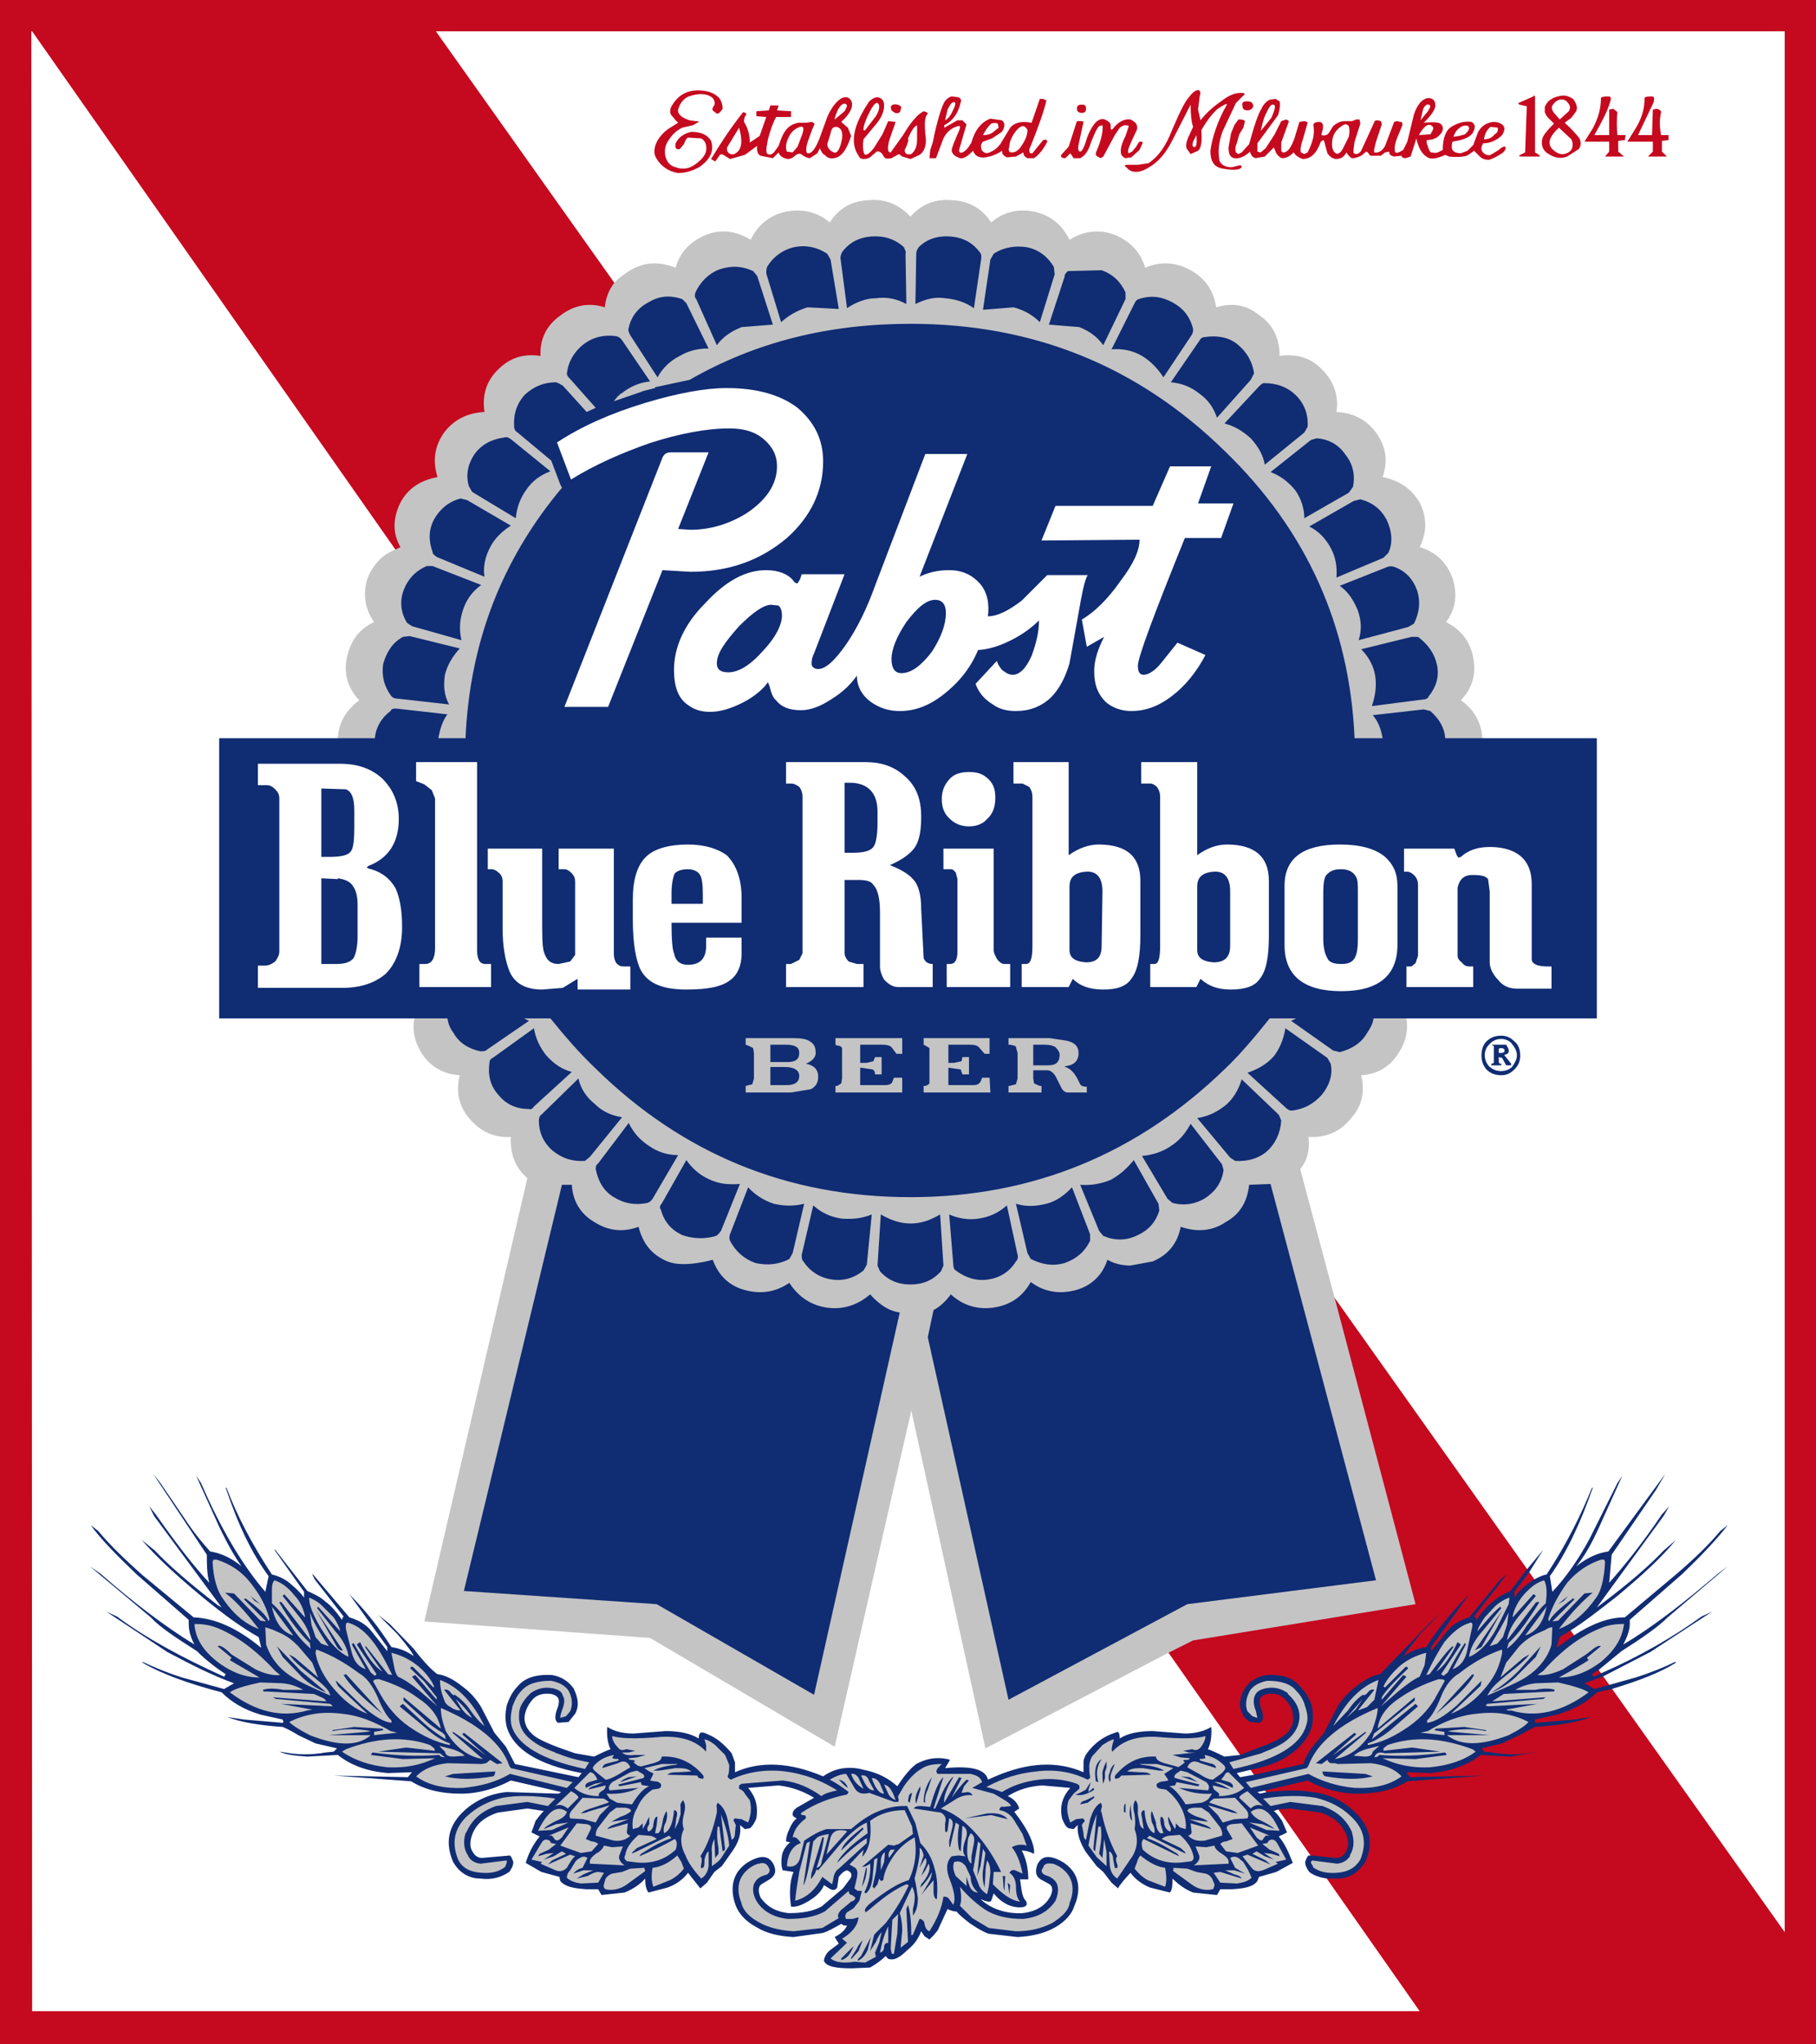 <?xml version="1.0" encoding="utf-8"?>
<!-- Generator: Adobe Illustrator 14.0.0, SVG Export Plug-In . SVG Version: 6.00 Build 43363)  -->
<!DOCTYPE svg PUBLIC "-//W3C//DTD SVG 1.1//EN" "http://www.w3.org/Graphics/SVG/1.1/DTD/svg11.dtd">
<svg version="1.1" xmlns="http://www.w3.org/2000/svg" width="250px" height="281.42px" viewBox="0 0 220.4 248.1">
<rect fill="#FFF" width="100%" height="100%"/>
<path fill="#C5091F" d="M0,0v248.1h220.4V0H0z M3.9,244.1L3.8,3.8h0.1l24.175,34.481l0,0L172.3,244.1H3.9z M216.6,234.5L52.9,3.8
	h163.7V234.5z"/>
<path fill="#C5091F" d="M201.7,17.1v1.3l0.6,0.6H200l0.6-0.6v-1.2h-3.1l1-1.6c0.8-1.3,1.1-2.5,1.1-3.7c0-0.1,0.2-0.2,0.8-0.2
	c0.4,0,0.4,0.2,0.3,0.7l-1.9,4h1.7l0.1-3.1l0.5-0.1c0.3,0.1,0.5,0.2,0.5,0.4c-0.2,0.9-0.2,1.8,0,2.8h0.9V17L201.7,17.1z M196.3,13.6
	l-0.5-0.4l-0.5,0.1v3.1h-1.8c0.9-1.6,1.6-2.9,1.9-4c0.2-0.5,0.1-0.7-0.2-0.7c-0.6,0-0.9,0.1-0.9,0.2c0,1.2-0.3,2.4-1,3.7l-1,1.6h3
	v1.2l-0.5,0.6h2.3l-0.7-0.6v-1.3l0.8-0.1l0.1-0.6h-1C196.2,15.4,196.2,14.5,196.3,13.6z M186.3,18.5v-6.7c0-0.2-0.1-0.3-0.2-0.1
	l-1.8,0.8c-0.1,0,0,0.1,0.1,0.2l0.9,0.2l-0.2,5.6l-0.6,0.3c-0.2,0.1-0.2,0.2,0.2,0.2h2.2l-0.1-0.2L186.3,18.5z M191.7,16.8
	c0.2,0.5,0.2,0.9-0.1,1.3l-1.4,0.9c-0.8,0.3-1.5,0.2-2.4-0.4c-0.6-0.4-0.8-1.1-0.6-1.8c0.1-0.4,0.6-1,1.4-1.8l-0.8-0.8
	c-0.2-0.3-0.4-0.6-0.3-0.9c-0.1-0.3,0.1-0.6,0.4-1c0.4-0.3,0.7-0.5,1.2-0.6c0.7-0.2,1.2-0.1,1.8,0.3c0.4,0.5,0.6,1,0.4,1.5l-0.6,0.8
	l-0.8,0.6C190.8,15.7,191.3,16.3,191.7,16.8z M188.6,13.7l0.7,0.8l1.1-1c0.2-0.3,0.2-0.7-0.1-1c-0.2-0.3-0.5-0.5-1-0.4
	c-0.4,0.1-0.6,0.3-0.9,0.7C188.3,13,188.3,13.3,188.6,13.7z M190.7,16.9l-1.5-1.4c-1.1,1-1.4,1.8-0.9,2.5c0.5,0.5,1,0.8,1.5,0.7
	s0.8-0.3,1-0.7C190.9,17.6,190.9,17.3,190.7,16.9z M182.7,17.8c0.1,0.2,0,0.5-0.4,0.8c-0.6,0.4-1.2,0.7-1.6,0.8
	c-0.4,0-0.8-0.1-1.1-0.4l-0.7-0.7c0,0-0.646,0.506-0.9,0.6c-0.493,0.182-1.582,0.187-2.1,0.1c-0.133-0.022-0.5-0.2-0.5-0.2
	c-1.1,0.5-1.8,0.6-2.3,0.2c-0.6-0.4-1-1.2-1.2-2.2l-0.7,2.2l-0.6,0.2c-0.3,0-0.5-0.1-0.5-0.3l-0.9,0.1c-0.4-0.1-0.6-0.2-0.6-0.6
	l-0.5,0.1l-0.5,0.4h-1.3l-0.3-0.4l-0.2-0.1c0,0-0.429,0.405-0.6,0.5c-0.207,0.116-0.666,0.262-0.9,0.3c-0.395,0.064-0.6-0.3-0.9-0.7
	c-0.3,0.6-0.7,0.8-1.3,0.8c-0.5-0.1-0.8-0.4-1-0.7l-0.4-1.5l-0.1-0.1l-0.3,0.2c-0.5,1.4-1.2,2.1-2.2,2.1c-0.6-0.2-0.9-0.5-1.1-0.8
	c-0.5,0.5-0.9,0.7-1.4,0.7c-0.3-0.1-0.5-0.3-0.7-0.6l-0.3-0.7l-1.1,1.1l-1.1,0.2c-0.4-0.1-0.6-0.4-0.7-0.8c-0.6,0.6-1.3,0.9-1.9,0.8
	c-0.5-0.1-0.7-0.5-0.7-1.3l0.3-1.7l0.4-1l0.5-0.7c0.4,0,0.6,0,0.8,0.2l-0.2,0.8l-0.5,0.8l-0.3,1.1c-0.2,0.4-0.2,0.8-0.1,1.1l0.3,0.2
	l0.4-0.2l0.9-1c0.6-2.2,1.1-3.7,1.5-4.3c0.2-0.5,0.6-0.9,1-1.1l0.7-0.1l0.5,0.3c0.1,0.5,0,1.1-0.2,1.7l-2.5,3.4v1l0.4,0.1l0.6-0.5
	l1.1-1.7l0.8-1.6l0.6-0.2c0.2,0.1,0.4,0.2,0.3,0.3l-0.9,2.5v1c0.1,0.2,0.3,0.3,0.6,0.1c0.4-0.2,0.7-0.8,1-1.6l0.6-2l0.6-0.1
	c0.3,0.1,0.4,0.1,0.4,0.2l-0.6,2.1c-0.3,0.8-0.3,1.4-0.2,1.5l0.4,0.2l0.4-0.2c0.6-1.2,0.9-2.2,0.7-3.3c0-0.3,0.3-0.4,0.8-0.4
	c0.4,0.1,0.5,0.5,0.2,1.4v0.2c0.4,0.1,0.7,0,0.9-0.3l0.5-0.8c0.6-0.5,1-0.6,1.5-0.6h0.8l0.5-0.2h0.4l0.1,0.5l-0.7,2.2
	c-0.1,0.8-0.2,1.2-0.1,1.4c0.3,0.2,0.6,0.1,0.9-0.3l1.6-3.5c0-0.1,0.1-0.2,0.4-0.2l0.4,0.1l0.1,0.4l-0.7,2.1
	c-0.2,0.8-0.3,1.2-0.2,1.3c0.5,0.1,1-0.2,1.3-0.8l1.1-2.9l0.3-0.1l0.5,0.1c0.2,0,0.2,0.1,0.2,0.4l-0.7,1.7c-0.2,0.6-0.3,1.1-0.2,1.5
	c0.1,0.3,0.5,0.1,1-0.2l0.5-1l0.8-3.3c0.4-1.2,1-1.9,1.7-2c0.6,0,0.9,0.3,0.9,0.9c0,0.5-0.5,1.2-1.4,2.1c0,0,1.587-0.183,2,0.1
	c0.45,0.309,0.4,0.9,0,1.3c-0.4,0.5-1,0.7-1.6,0.7c-0.1,0.1-0.1,0.3,0.1,0.8c0.1,0.4,0.3,0.7,0.4,0.7c0.2,0,0.503,0.131,0.8,0
	c0.153-0.068,0.6-0.3,0.6-0.3c0-1.5,0.4-2.5,1.2-2.9c0.9-0.5,1.6-0.6,2.3-0.5c0.5,0.3,0.5,0.7,0.1,1.4c-0.5,0.6-1.3,0.8-2.4,1
	c-0.1,0.1-0.1,0.4-0.1,0.8c0.1,0.4,0.5,0.6,1.1,0.6l0.8-0.3l0.7-0.7l0.6-1.6c0.4-0.7,1-1.1,1.8-1.2c0.5,0,0.9,0.1,1.2,0.4
	c0.3,0.3,0.2,0.7-0.1,1.2c-0.6,0.6-1.4,1-2.3,1c-0.2,0.4-0.3,0.6-0.1,1c0.3,0.4,0.7,0.5,1,0.4l1-0.6
	C182.3,17.8,182.5,17.8,182.7,17.8z M180.1,16.9c0.5,0,0.9-0.1,1.3-0.6c0.4-0.2,0.4-0.5,0.4-0.8l-0.9-0.1
	C180.4,15.8,180.2,16.3,180.1,16.9z M176.4,16.6l0.7-0.1l0.7-0.2c0.3-0.3,0.5-0.5,0.5-0.8c-0.1-0.3-0.4-0.3-0.8-0.2
	C176.9,15.6,176.6,16,176.4,16.6z M153,15.9l1.3-1.6c0.4-0.9,0.5-1.4,0.4-1.5c-0.3-0.3-0.6,0-1,0.9C153.3,14.4,153.2,15.2,153,15.9z
	 M163.7,15.3c-0.2-0.2-0.4-0.3-0.7-0.1c-0.7,0.4-1.2,1-1.3,1.8c-0.1,0.8,0,1.3,0.4,1.6c0.3,0.2,0.7-0.1,1-0.8l0.6-1.2
	C163.8,16.2,163.8,15.7,163.7,15.3z M172.4,14.6l0.9-1.1c0.3-0.5,0.4-0.7,0.1-0.8c-0.2-0.1-0.5,0.1-0.7,0.6L172.4,14.6z M173.6,16.3
	c0.3-0.5,0.5-0.8,0.2-1c-0.4-0.4-1,0-1.6,1.1L173.6,16.3z M150.7,20.3c-0.2,0.3-0.9,0.4-2.1,0.2c-0.8-0.1-1.2-0.4-1.4-0.8
	c-0.2-0.3-0.3-0.8-0.3-1.4c0.2-1.5,0.8-3.5,2-5.6c0-0.2-0.3,0-1.1,0.5c-0.6,0.5-1.3,1.4-2,2.6c0.1,1.3,0,2.2-0.4,2.5l-0.9,0.4
	L144,18c-0.1-0.4,0-0.8,0.2-1.3l0.6-1.3c-0.2-0.6-0.3-1.5-0.3-2.7l-2.2,4.3c-0.9,1.8-2,3-3.6,3.7c-0.9,0.3-1.5,0.2-2-0.4
	c-0.3-0.1-0.2-0.3,0.1-0.3h1.3l1.3-0.2c1.2-0.8,2.1-2.1,2.8-3.9c0.9-2.1,1.6-3.6,2.1-4.1c0.5-0.7,1-1,1.3-0.8l0.1,0.3l-0.1,0.4
	l-0.2,1.6l0.3,1.3c0.7-0.9,1.6-1.7,2.5-2.3c1.1-0.9,2-1.1,2.7-1c0.2,0,0.2,0.2-0.1,0.4l-0.8,0.8l-1.6,3.4c-0.5,1.3-0.6,2.5-0.4,3.6
	c0.2,0.5,0.7,0.8,1.5,0.8l0.8-0.2C150.6,20,150.7,20.1,150.7,20.3z M145.2,16.4l-0.4,0.8c-0.1,0.3-0.1,0.5,0,0.6
	C145.2,18,145.3,17.5,145.2,16.4z M150.8,12.9c0,0.4,0.3,0.5,0.7,0.5c0.4-0.1,0.6-0.3,0.6-0.6c-0.1-0.4-0.3-0.5-0.8-0.5
	S150.7,12.5,150.8,12.9z M127.1,17.2c-0.4,0.8-0.9,1.5-1.6,2h-0.8c-0.4-0.2-0.5-0.4-0.5-0.7l-0.9,0.5l-1.1,0.1
	c-0.4-0.2-0.6-0.4-0.6-0.8c-0.7,0.5-1.4,0.7-2,0.8c-0.8,0.1-1.3-0.2-1.5-0.8c-0.6,0.6-1.1,1-1.6,0.9c-0.5-0.2-0.9-0.4-1-0.9
	c0-0.4,0.3-1,0.7-2c0.4-0.8,0.4-1.1,0.1-1c-0.8,0.2-1.4,0.7-1.8,1.5l-0.9,2.4h-0.8l0.1-1l0.3-0.9c0.5-2.5,1-4.1,1.4-4.9
	c0.2-0.3,0.5-0.6,0.9-0.7l0.8,0.1c0.3,0.1,0.4,0.4,0.3,0.6c-0.3,1.4-1,2.3-2,2.8v0.3l1.6-0.9h0.6l0.5,0.5l-0.9,3.1
	c0,0.3,0.1,0.4,0.4,0.3c0.3-0.1,0.7-0.5,1.1-1.2c0.4-1.5,1.2-2.5,2.3-2.9l1.4,0.2c0.4,0.3,0.4,0.8,0,1.4l-1.2,0.8l-1.1,0.4
	c-0.3,0.3-0.3,0.7-0.1,1.1c0.2,0.2,0.5,0.4,0.9,0.2c0.5-0.2,0.9-0.5,1.3-1l1.2-2c0.6-0.7,1.5-0.8,2.6-0.6l1-2.9h0.4l0.4,0.2
	c-0.3,1.3-1,3.3-2.1,6l0.1,0.4h0.3l1.3-1.6C127,16.9,127.1,17,127.1,17.2z M119.3,16.4c0.5,0,1-0.1,1.4-0.5l0.5-0.4l-0.1-0.5
	c-0.3-0.1-0.5-0.1-0.8,0C119.9,15.4,119.6,15.8,119.3,16.4z M114.7,14.6c0.4-0.2,0.7-0.6,1-1.3c0.3-0.6,0.3-0.9,0.1-0.9
	c-0.3,0-0.5,0.3-0.8,0.9L114.7,14.6z M124.7,15.8c-0.1-0.3-0.4-0.5-0.6-0.5c-0.4,0.1-0.8,0.5-1.2,1.2c-0.2,0.4-0.4,0.8-0.4,1.3
	c-0.2,0.5,0,0.7,0.3,0.7c0.5,0,0.9-0.3,1.3-1C124.5,16.9,124.7,16.3,124.7,15.8z M137.3,19.1l1-0.9l0.4-0.9l-0.1-0.1h-0.3
	c-0.1,0.1-0.2,0.2-0.4,0.6l-0.5,0.6l-0.4,0.2c-0.2-0.1-0.1-0.5,0.3-1.4l0.7-1.5c0.1-0.6-0.2-0.9-0.8-1.2c-0.8-0.1-1.5,0.3-2.2,1.2
	c-0.2,0.1-0.2,0-0.2-0.4c0-0.4-0.2-0.5-0.5-0.7c-0.4-0.2-0.6-0.2-1,0c-0.5,0.3-1,1.1-1.4,2.2c-0.3,1.1-0.6,1.6-0.8,1.6
	c-0.3,0-0.3-0.5-0.1-1.3l0.5-2.3c0.1,0-0.1-0.1-0.3-0.1h-0.5l-1,3.1l-0.9,1c-0.1,0.2,0,0.4,0.5,0.4l0.6-0.6l0.4,0.6h0.8
	c0.6-0.3,1-0.9,1.3-1.9c0.4-1,0.7-1.7,1-2l0.4-0.1c0.1,0.6-0.1,1.7-0.7,3.1c-0.2,0.4-0.1,0.6,0.1,0.7l0.4,0.2l0.3-0.2l1.4-2.6
	l0.6-0.9c0.4-0.3,0.7-0.4,1.1-0.2l-0.4,1.2c-0.5,1-0.7,1.7-0.5,2.3c0.1,0.1,0.2,0.3,0.5,0.4L137.3,19.1z M131.3,13.7
	c0.4,0,0.5-0.2,0.5-0.5c0-0.4-0.1-0.5-0.5-0.5c-0.4,0-0.6,0.1-0.6,0.5C130.7,13.5,130.9,13.7,131.3,13.7z M102.6,14.3l-0.5,0.5
	l0.8,0.7l0.4,1c-0.5,1.5-1,2.3-1.7,2.6c-0.6,0.2-1.1,0.2-1.5-0.3c-0.3-0.1-0.4-0.4-0.6-0.8l-0.3,0.6l-0.9,0.6
	c-0.3,0-0.7-0.2-1.1-0.5c-0.2-0.1-0.4,0-0.6,0.1c-0.3,0.3-0.6,0.5-1,0.5c-0.6-0.1-1-0.4-1.1-0.8l-0.7,0.7l-1.5-0.3
	c-0.3-0.1-0.5-0.6-0.4-1.2l-1.5,1.1l-1.8,0.5l-0.8-0.5c-0.2-0.1-0.4-0.1-0.5,0.1l-0.5,0.7l-0.5-0.3c0.8-1.3,2-3.3,3.9-5.7
	c0.3,0.1,0.5,0.2,0.3,0.4c-0.2,0.3-0.2,0.6-0.2,0.8c0.5,0.8,0.7,1.6,0.7,2.5l1.2-0.8l0.8-2.3l-1.2-0.1v-0.6l1.5-0.1l0.2-0.6h1
	l-0.2,0.6l1.7,0.1v0.7h-1.8c-0.4,0.7-0.7,1.6-1,2.7c-0.2,1.1-0.3,1.7,0,1.8c0.2,0.1,0.5,0.1,0.8-0.3l0.5-0.7
	c0.3-0.9,0.5-1.4,0.8-1.8c0.4-0.6,1-0.9,1.6-1h0.9l0.7-0.1c0.3,0.1,0.4,0.2,0.3,0.4c-0.3,0.6-0.5,1.3-0.8,2.1
	c-0.2,0.7-0.2,1.2,0,1.3c0.5,0.1,1-0.6,1.5-1.9l0.9-2.5c0.4-0.9,0.9-1.7,1.6-2.2c0.5-0.3,1-0.3,1.3,0.2
	C103.6,12.8,103.3,13.5,102.6,14.3z M89.7,15.5l-1.4,2.3c-0.1,0.1-0.1,0.4,0,0.6c0.2,0.3,0.5,0.4,0.8,0.3
	C90,18.3,90.2,17.3,89.7,15.5z M97.1,15.4c-0.6,0.2-1.1,0.6-1.4,1.3c-0.3,0.6-0.4,1.2-0.2,1.7l0.7,0.1l0.6-0.7l0.6-1.6
	C97.6,15.5,97.5,15.3,97.1,15.4z M101.5,15.4c-0.4,0-0.6,0.2-0.7,0.8l-0.4,1.3c0,0.4,0.3,0.8,0.8,1c0.4,0.2,0.8-0.5,1-1.7
	C102.3,16,102.1,15.5,101.5,15.4z M102.5,13.5c0.3-0.5,0.4-0.8,0.1-0.9c-0.3-0.1-0.6,0.2-0.9,0.7c-0.2,0.5-0.4,0.9-0.4,1.2
	L102.5,13.5z M112.6,13.8c-0.4,0.4-0.4,1.2-0.3,2.5c0.2,1.1,0,2-0.7,2.5l-1.1,0.5l-1-0.3l-0.4-0.3l-0.9,0.5c-0.5,0.1-0.8,0.1-1-0.3
	c-0.2-0.4-0.5-0.6-0.8-0.5l-0.7,0.6c-0.2,0.2-0.5,0.3-0.9,0.3c-0.2,0-0.5-0.1-0.6-0.4c-1.1-1.6-0.6-3.8,1.3-6.6
	c0.3-0.3,0.7-0.5,1-0.5c0.6,0.1,0.8,0.5,0.8,1c0,0.7-0.3,1.5-1,2.3l-1.5,1.8c-0.1,0.7-0.1,1.3,0.1,1.8c0.2,0.2,0.6,0,1.2-0.8l1-1.6
	l0.7-1.6l0.9,0.1l-0.8,2.3c-0.2,0.9-0.2,1.4,0.2,1.4l1.5-2.1c0.9-1.5,1.7-2.5,2.5-2.9C112.5,13.6,112.6,13.7,112.6,13.8z M105,15.8
	l1.3-1.7c0.5-0.8,0.5-1.4,0.2-1.6c-0.3-0.1-0.7,0.5-1.3,1.8C104.7,15.5,104.7,16,105,15.8z M111.3,15.2c-0.4,0.2-0.7,0.7-1.1,1.6
	c0.1,0.2,0,0.6-0.4,1.4c0,0.5,0.3,0.6,0.8,0.5c0.5-0.4,0.7-1,0.7-1.8V15.2z M108.6,13.7c0.4,0.1,0.7,0,0.7-0.4
	c0.2-0.3,0-0.5-0.4-0.6s-0.7,0-0.8,0.3l0.1,0.4L108.6,13.7z M86.3,17.1c-0.4-0.7-1.2-1.1-2.4-1.1c-0.9,0.2-1.6,0.7-1.9,1.4
	c-0.1,0.5,0,0.8,0.5,0.7l0.5-0.6c0.2-0.5,0.3-0.7,0.5-0.8l1.6,0.1c0.5,0.3,0.7,0.8,0.6,1.5c-0.1,0.5-0.5,1.1-1.4,1.7
	c-0.7,0.5-1.5,0.6-2.3,0.3c-0.8-0.2-1.3-0.9-1.3-1.9c0-0.6,0.2-1.1,0.6-1.6c0.4-0.6,0.9-1,1.5-1.3l1.3-0.3l0.7-0.4
	c0-0.1-0.1-0.1-0.4-0.1l-0.7-0.1c-1-0.3-1.5-0.8-1.4-1.3c0.2-0.7,0.6-1.3,1.3-1.6c1.2-0.4,2.2-0.4,2.9,0.2c0.3,0.4,0.3,0.8,0.1,1
	c-0.1,0.2-0.2,0.4-0.1,0.5l0.5,0.4c0.3,0,0.5-0.3,0.7-0.6c0-0.6-0.2-1-0.4-1.3c-0.5-0.5-1.1-0.8-2-0.9c-1.8-0.2-3.1,0.5-3.9,2.1
	c-0.1,0.3-0.1,0.7,0.1,0.9l0.5,0.6l0.3,0.3l-0.8,0.5c-0.7,0.4-1.2,0.9-1.6,1.5c-0.4,0.6-0.6,1.4-0.4,2C80,20,81,20.8,82.3,21
	c0.8,0,1.7-0.2,2.7-0.8C86.2,19.3,86.7,18.3,86.3,17.1z"/>
<g>
	<path fill="#C4C4C4" d="M179.9,89.6c-0.1-1.9-1-3.5-2.6-4.6c1.4-1.5,1.9-3.2,1.5-5.2c-0.4-2-1.5-3.4-3.3-4.3
		c1.2-1.6,1.4-3.3,0.8-5.3c-0.7-1.9-2-3.2-4-3.8c0.9-1.8,0.9-3.6,0-5.4c-1-1.7-2.5-2.7-4.5-3.1c0.7-2,0.4-3.7-0.8-5.4
		c-1.2-1.6-2.8-2.4-4.8-2.5c0.3-1.9-0.3-3.7-1.7-5.1c-1.4-1.5-3.2-2-5.2-1.7c0-2-0.7-3.7-2.4-4.9c-1.6-1.3-3.3-1.6-5.3-1
		c-0.3-2-1.3-3.5-3.1-4.5s-3.7-1.1-5.5-0.3c-0.6-1.9-1.8-3.2-3.7-4c-1.9-0.7-3.7-0.5-5.5,0.6c-0.9-1.8-2.2-2.9-4.2-3.4
		c-2-0.4-3.8,0-5.3,1.3c-1.1-1.7-2.7-2.6-4.7-2.7c-2.1-0.2-3.8,0.5-5.1,2c-1.4-1.5-3.1-2.2-5.1-2c-2.1,0.1-3.6,1-4.7,2.7
		c-1.5-1.3-3.4-1.7-5.4-1.3c-2,0.5-3.3,1.6-4.2,3.4c-1.8-1.1-3.6-1.3-5.4-0.6c-1.9,0.8-3.2,2.1-3.7,4c-2-0.8-3.8-0.7-5.5,0.3
		c-0.8,0.5-1.5,1-2,1.6c-0.6,0.8-1,1.8-1.1,2.9c-1.9-0.6-3.7-0.3-5.4,1c-1.7,1.2-2.5,2.9-2.4,4.9c-2.1-0.3-3.7,0.2-5.2,1.7
		C59,46.3,58.5,48,58.8,50c-2,0.1-3.7,0.9-4.9,2.5c-1.2,1.7-1.4,3.5-0.8,5.4c-2.1,0.4-3.6,1.4-4.5,3.1c-0.9,1.8-1,3.7,0,5.4L48,66.7
		c-1.6,0.6-2.7,1.8-3.4,3.5c-0.6,2-0.3,3.7,0.8,5.3c-1.9,0.9-2.9,2.4-3.3,4.3c-0.4,2,0.1,3.7,1.5,5.2c-1.6,1.2-2.5,2.7-2.6,4.6
		l9.3,34c-0.3,1.4,0,2.8,0.8,4.1c1,1.7,2.7,2.7,4.7,2.8c-0.5,2-0.1,3.8,1.2,5.3c1.4,1.6,3,2.3,5,2.2c-0.1,2,0.5,3.7,2,5l-12.5,53.8
		l27.4,2l22.4,13.2l9.3-40.8l9,41l22.2-11.6c1-0.5,2-1,3-1.5l27-4.4l-9.8-37.1l-4.2-15.7c0.9-1.1,1.2-2.5,1-3.9
		c2.1,0.1,3.8-0.6,5.1-2.2c1.4-1.5,1.8-3.3,1.3-5.3c2-0.1,3.6-1.1,4.6-2.8c0.9-1.4,1.1-2.7,0.9-4.1L179.9,89.6"/>
	<path fill="#102C73" d="M163.7,59.8l0.5-0.7c0.3-1.4,0-2.8-0.9-3.9c-0.8-1.2-2-1.9-3.5-2l-0.7,0.2l-4.9,3.9c1.1,0.4,2.1,1.1,3,2.2
		c0.7,1,1.1,2.2,1.1,3.4L163.7,59.8z M168.3,63.1c0.6,1.3,0.8,2.7,0.2,4l-0.6,0.6l-5.7,2.4c0.1-1.3-0.1-2.5-0.7-3.6s-1.4-2-2.6-2.6
		l5.4-3.1l0.8-0.2C166.6,61,167.6,61.8,168.3,63.1z M169.2,68.8c1.4,0.5,2.3,1.5,2.8,2.9c0.4,1.3,0.3,2.6-0.4,4l-0.7,0.4l-6,1.6
		c0.4-1.3,0.3-2.4-0.1-3.6c-0.5-1.2-1.1-2.2-2.2-3l5.8-2.3C168.7,68.7,168.9,68.7,169.2,68.8z M172.7,84.9l-6.2,0.8
		c0.4-1.2,0.6-2.4,0.4-3.7c-0.2-1.2-0.8-2.3-1.7-3.2l6.1-1.5h0.8c1.2,0.9,2,2,2.3,3.4c0.3,1.4-0.1,2.7-1,3.8
		C173.3,84.8,173,84.9,172.7,84.9z M136.6,36.3l-2.7,5.6c-0.8-1.1-1.7-1.7-2.9-2.2l-3.7-0.3l1.9-5.8c0-0.3,0.1-0.4,0.4-0.7l4.1-0.1
		c1.4,0.5,2.3,1.4,2.9,2.7V36.3z M142.3,36.7c1.3,0.7,2.1,1.7,2.5,3.2c0,0.3,0,0.5-0.2,0.8l-3.4,5.1c-0.7-1.1-1.6-2-2.6-2.6
		c-1.2-0.7-2.4-0.9-3.7-0.8l2.8-5.6c0.1-0.2,0.2-0.4,0.5-0.5C139.7,35.8,141,36,142.3,36.7z M128,33.3l-1.8,5.8
		c-0.9-0.9-2-1.5-3.2-1.8l-3.7,0.3l0.9-6.1l0.4-0.7c1.2-0.8,2.6-1,4-0.8c1.5,0.3,2.6,1.2,3.3,2.4L128,33.3z M152.2,45.3l-0.4,0.8
		l-4.1,4.6c-0.4-1.2-1.1-2.2-2.1-2.9c-1.1-0.9-2.3-1.3-3.5-1.4l3.5-5.1c0.1-0.2,0.3-0.4,0.7-0.4c1.4-0.2,2.8,0,3.9,0.9
		C151.3,42.7,152,43.9,152.2,45.3z M157.3,48c1,1,1.5,2.3,1.4,3.8l-0.4,0.7l-4.8,3.9c-0.2-1.2-0.8-2.2-1.7-3.2c-1-0.9-2-1.5-3.2-1.8
		l4.2-4.5c0.2-0.2,0.4-0.4,0.6-0.4C155,46.5,156.3,47,157.3,48z M93.8,39.4L90,39.7c-1.2,0.5-2.2,1.1-3,2.2l-2.5-5.6
		c-0.2-0.2-0.2-0.5-0.1-0.8c0.6-1.3,1.6-2.3,2.9-2.8c1.5-0.5,2.8-0.4,4.1,0.2l0.5,0.6L93.8,39.4z M100.8,31.5l1,6L98,37.3
		c-1.3,0.4-2.3,1-3.2,1.8L93,33.2c0-0.3,0-0.5,0.1-0.8c0.7-1.2,1.9-2.1,3.3-2.4c1.4-0.3,2.8,0,4,0.8L100.8,31.5z M86,42.3
		c-1.2,0-2.3,0.2-3.5,0.9c-1.2,0.6-2.1,1.5-2.7,2.6l-3.3-5.1c-0.2-0.4-0.3-0.6-0.2-0.9c0.3-1.4,1.2-2.5,2.4-3.1
		c1.3-0.8,2.6-0.9,4.1-0.4l0.5,0.5L86,42.3z M118.2,37.4c-1-0.7-2.2-1.1-3.5-1.2c-1.2-0.2-2.4,0.1-3.6,0.7l0.1-6.1
		c0-0.3,0.1-0.5,0.3-0.8c1-1,2.3-1.4,3.8-1.3s2.7,0.7,3.6,1.9c0.2,0.2,0.2,0.4,0.2,0.7L118.2,37.4z M109.9,30.8l0.1,6.1
		c-1.1-0.6-2.3-0.9-3.7-0.7c-1.1,0-2.3,0.4-3.5,1.2l-0.8-6.1c0-0.2,0.1-0.5,0.2-0.7c0.9-1.2,2.1-1.8,3.6-1.9s2.8,0.3,3.9,1.3
		C109.8,30.3,110,30.5,109.9,30.8z M62.6,62.9l-5.3-3.2L56.9,59c-0.4-1.4-0.1-2.7,0.7-3.9c0.9-1.2,2.1-1.8,3.6-2
		c0.3-0.1,0.5,0,0.8,0.2l4.8,3.9c-1.3,0.5-2.2,1.2-2.9,2.2C63.1,60.5,62.7,61.7,62.6,62.9z M62,63.8c-1.1,0.7-2,1.6-2.5,2.6
		c-0.6,1.1-0.9,2.4-0.7,3.6L53,67.6c-0.2-0.2-0.5-0.3-0.5-0.6c-0.5-1.4-0.5-2.7,0.2-4c0.7-1.2,1.7-2.1,3.2-2.5l0.8,0.2L62,63.8z
		 M56.2,74c-0.4,1.2-0.5,2.3-0.2,3.7L50,76l-0.6-0.4c-0.8-1.3-0.9-2.7-0.4-4s1.4-2.3,2.8-2.9h0.7l5.9,2.3
		C57.3,71.8,56.6,72.8,56.2,74z M48.3,84.8c-0.4,0-0.6-0.1-0.8-0.3c-0.9-1.2-1.2-2.5-1-3.9c0.4-1.4,1.1-2.6,2.4-3.3l0.8-0.1l6.1,1.5
		c-0.9,1-1.5,2-1.8,3.2c-0.2,1.3-0.1,2.5,0.5,3.6L48.3,84.8z M173.6,86.3l-0.8-0.2l-6.2,0.7c0.7,0.8,1,1.7,1.2,2.8h-3.4
		c-0.6-13.6-5.8-25.2-15.7-34.8c-10.6-10.4-23.3-15.5-38.2-15.5c-9.9,0-18.8,2.2-26.8,6.8L79.5,47v0.1l-1.6,0.4H78l-3.5,1.2
		c0.3-0.4,0.6-0.8,1-1c1-0.8,2.2-1.3,3.4-1.4l-3.4-5c-0.2-0.3-0.4-0.4-0.7-0.5c-1.5-0.2-2.8,0.1-4,1c-1.1,0.9-1.8,2-2,3.5
		c0,0.3,0.2,0.5,0.4,0.7l3.1,3.5L71.2,50l-2.9-3.2c-0.2-0.1-0.5-0.3-0.8-0.4c-1.5,0-2.7,0.5-3.8,1.5c-1,1.1-1.4,2.4-1.3,3.9
		c0,0.2,0.1,0.5,0.3,0.6l4.2,3.5l1.1,2.9l0.2,0.4C60.9,67.9,57,78,56.5,89.6h-3.3c0.2-1.1,0.5-2.1,1.1-2.9L48.1,86
		c-0.3,0-0.6,0-0.7,0.3c-1.1,0.8-1.8,2-1.9,3.3H41H26.6v34h23.7h4c0.1,0.6,0.3,1.2,0.7,1.7c0.7,1.3,1.9,2,3.3,2.3
		c0.3,0,0.6,0,0.8-0.2l5.1-3.5l-0.6-0.3h3.2c1.7,2.1,3.5,4.2,5.5,6.1c10.5,10.3,23.2,15.6,38.2,15.6c14.9,0,27.6-5.3,38.2-15.6
		c2-1.9,3.7-4,5.4-6.1h3.2l-0.6,0.3l5.1,3.6l0.8,0.2c1.5-0.4,2.6-1.1,3.3-2.3c0.4-0.6,0.7-1.1,0.8-1.8h4h23.1v-34h-13.9h-4.5
		C175.3,88.3,174.7,87.3,173.6,86.3z M131.9,131.9v0.7h-2.3c-0.3,0-0.6-0.2-0.8-0.6l-0.6-1.2c-0.3-0.6-0.7-0.9-1.1-0.9h-1.7v1
		l0.1,0.6l0.7,0.3h0.2v0.8h-4v-0.8h0.1l0.8-0.2l0.2-0.7v-3.1l-0.2-0.7c0-0.2-0.3-0.2-0.7-0.3h-0.2V126h5l2,0.3
		c1,0.2,1.5,0.7,1.5,1.5c0,1-0.6,1.5-1.6,1.6l-0.1,0.1h0.1c0.6,0.2,1.1,0.7,1.5,1.5l0.3,0.6C131.2,131.8,131.5,131.9,131.9,131.9z
		 M99,127.8c0,0.5-0.4,1-1.2,1.3c1,0.2,1.5,0.7,1.5,1.6c0,0.7-0.3,1.2-0.9,1.5l-2.4,0.4h-5.5v-0.8l0.8-0.2l0.2-0.7v-3.1l-0.1-0.6
		l-0.6-0.3l-0.3-0.1V126h5.8c0.9,0,1.6,0.1,2,0.4C98.8,126.7,99,127.1,99,127.8z M120.1,126v1.9h-0.6l-0.7-0.8
		c-0.2-0.2-0.5-0.3-1-0.3h-2.7v2.2h0.7l0.9-0.2l0.1-0.5h0.8v2.1h-0.8l-0.2-0.6l-1.4-0.2h-0.1v2.1h3.1c0.3,0,0.6-0.1,0.8-0.4l0.2-0.5
		h0.9l0.1,1.8h-8.1v-0.8h0.1c0.3,0,0.5-0.2,0.6-0.3v-0.6v-3.1v-0.6l-0.5-0.3l-0.2-0.1V126H120.1z M109.5,127.9h-0.7l-0.6-0.8
		c-0.2-0.2-0.6-0.3-1-0.3h-2.8v2.2h0.8l0.8-0.2l0.2-0.5h0.8v2.1h-0.8c0-0.3-0.1-0.5-0.3-0.6l-1.3-0.2h-0.2v2.1h3.1
		c0.3,0,0.7-0.1,0.8-0.4l0.2-0.5h1v1.8h-8.1v-0.8h0.2l0.5-0.3l0.1-0.6v-3.1v-0.6c-0.1-0.2-0.3-0.3-0.6-0.3l-0.2-0.1V126h8.1V127.9z
		 M128.6,128c0,0.9-0.4,1.3-1.4,1.3h-1.8v-2.5h1.4c0.6,0,1,0.1,1.3,0.3C128.4,127.4,128.6,127.7,128.6,128z M95.4,126.8
		c1.1,0,1.6,0.3,1.6,1c0,0.8-0.5,1.1-1.4,1.1h-2.1v-2.1H95.4z M97,130.6c0,0.7-0.5,1.1-1.5,1.1h-2v-2.2h1.7
		C96.4,129.5,97,129.9,97,130.6z M64.8,124.8c0.2,1.2,0.7,2.3,1.5,3.3c0.9,1,1.9,1.7,3.1,2l-4.6,4.2c-0.2,0.3-0.4,0.4-0.6,0.3
		c-1.6,0-2.8-0.6-3.7-1.7c-1-1.1-1.3-2.4-1.1-3.9c0-0.2,0.1-0.5,0.4-0.6L64.8,124.8z M71.6,140.4l-0.6,0.5c-1.5,0.1-2.8-0.3-4-1.3
		c-1-0.9-1.6-2.1-1.6-3.6c0-0.3,0.1-0.6,0.3-0.7l4.5-4.4c0.3,1.3,1,2.3,2,3.1c0.9,0.9,2,1.4,3.3,1.6L71.6,140.4z M72.1,148.3
		c1.7,1.1,3.5,1.3,5.4,0.6c0.5,2,1.586,3.403,3.5,4.2c2,0.833,5.5-0.2,5.5-0.2c0.7,1.9,2,3.2,4,3.7c1.9,0.5,3.7,0.2,5.3-0.9
		c1.1,1.7,2.6,2.7,4.5,3c2,0.3,3.8-0.3,5.3-1.6c1.1,1.2,2.2,2,3.6,2.2l0,0l-10.4,46.4l-19.1-11l-23.4-1.6l11.9-49.3h1.2
		C69.5,145.7,70.4,147.3,72.1,148.3z M83.3,140.8c0.7,1,1.6,1.8,2.7,2.3c1.2,0.6,2.4,0.7,3.8,0.6l-2.3,5.7c0,0-0.398,0.537-0.6,0.6
		c-2.171,0.684-4.1-0.1-4.1-0.1c-1.3-0.6-2.2-1.6-2.6-3.1c-0.2-0.2-0.1-0.5,0.1-0.7L83.3,140.8z M76.3,136.3
		c0.6,1.2,1.4,2.1,2.5,2.8c1,0.7,2.2,1.1,3.5,1.1l-3.1,5.3c-0.2,0.3-0.4,0.4-0.6,0.5c-1.5,0.3-2.8,0.1-4.1-0.7
		c-1.2-0.7-1.9-1.9-2.2-3.4c0-0.2,0-0.5,0.3-0.7L76.3,136.3z M132.3,149.8v0.8c-0.7,1.4-1.7,2.2-3.1,2.7c-1.4,0.4-2.7,0.2-4.1-0.5
		l-0.4-0.7l-1.4-6c1.3,0.4,2.5,0.3,3.7,0s2.3-1.1,3.1-2L132.3,149.8z M142.1,139.1c1.1-0.7,1.8-1.6,2.4-2.7l3.8,4.9l0.2,0.7
		c-0.2,1.5-1,2.6-2.2,3.4c-1.1,0.7-2.5,1-4,0.6l-0.6-0.5l-3.1-5.2C139.8,140.2,141.1,139.8,142.1,139.1z M138.1,149.9
		c-1.4,0.7-2.8,0.7-4.2,0.1l-0.5-0.6l-2.3-5.6c1.2,0.1,2.5-0.1,3.7-0.6c1.1-0.6,2-1.4,2.8-2.4l3,5.3l0.1,0.8
		C140.3,148.3,139.4,149.3,138.1,149.9z M161.5,129.1c0.3,1.4-0.2,2.7-1.1,3.8c-1,1.1-2.1,1.7-3.6,1.9c-0.3,0-0.5-0.1-0.8-0.4
		l-4.6-4.2c1.2-0.4,2.3-1,3.2-2c0.7-0.9,1.2-2.1,1.4-3.4l5.1,3.6L161.5,129.1z M153.8,139.7c-1,0.9-2.4,1.3-3.9,1.2l-0.6-0.4l-4-4.8
		c1.4-0.2,2.5-0.8,3.5-1.6c0.9-0.8,1.5-1.8,1.9-3.1l4.5,4.3l0.3,0.7C155.4,137.5,154.8,138.8,153.8,139.7z M154.2,143.7l12.8,48.1
		l-22.9,2.9l-21.7,11.6l-9.8-44l0.7-3.3c0.8-0.4,1.5-1.1,2.1-1.9c1.4,1.3,3.2,1.9,5.2,1.6c2-0.3,3.5-1.3,4.5-3.1
		c1.6,1.2,3.4,1.5,5.4,1c1.9-0.5,3.3-1.8,3.9-3.7c0.9,0.5,1.8,0.7,2.8,0.7l2.7-0.5c1.9-0.8,3-2.2,3.4-4.2c2,0.7,3.9,0.5,5.5-0.6
		c1.8-1,2.6-2.6,2.8-4.5L154.2,143.7z M96.2,152.1l-0.4,0.7c-1.3,0.7-2.7,0.8-4.1,0.5c-1.4-0.5-2.4-1.4-3.1-2.7
		c-0.1-0.2-0.1-0.5,0-0.8l2.2-5.7c0.8,0.9,1.9,1.6,3.1,2c1.3,0.3,2.5,0.3,3.7,0L96.2,152.1z M105.2,153.5l-0.4,0.7
		c-1.1,0.9-2.4,1.3-3.8,1.1c-1.5-0.2-2.7-1-3.5-2.2c-0.2-0.2-0.2-0.5-0.2-0.8l1.4-6c1,0.9,2.1,1.4,3.4,1.6c1.3,0.1,2.5,0,3.7-0.5
		L105.2,153.5z M122.2,146.3l1.3,6c0.1,0.3,0,0.6-0.2,0.8c-0.8,1.3-2,2-3.4,2.2c-1.4,0.2-2.7-0.2-3.9-1.1c-0.2-0.1-0.3-0.4-0.3-0.7
		l-0.5-6.1c1.1,0.5,2.4,0.7,3.6,0.5C120.1,147.7,121.2,147.2,122.2,146.3z M110.5,155.9c-1.5,0-2.7-0.5-3.7-1.6l-0.3-0.7l0.4-6.2
		c1.2,0.7,2.4,1.1,3.6,1.1c1.3,0,2.4-0.4,3.6-1.1l0.4,6.2l-0.3,0.7C113.2,155.4,112,155.9,110.5,155.9z"/>
	<path fill="#FFF" d="M148.9,102.5c-1.3,0-2.5,0.5-3.6,1.3V92.5h-6.8v2.6h1.1c0.3,0,0.6,0.2,0.8,0.4c0.3,0.4,0.4,0.8,0.4,1.2
		v18.1c0,1.5-0.2,2.2-0.7,2.2h-0.5v2.8h5.6l0.5-1c1,0.9,2.1,1.3,3.7,1.3c1.7,0,2.9-0.4,3.5-1.3c0.8-1,1.1-2.7,1.1-5.3v-6.6
		C154,104,152.3,102.5,148.9,102.5z M149.3,114.8c0,1.4-0.7,2-2,2c-1.4-0.1-2-0.6-2-1.5v-7.7c0-1.1,0.6-1.7,2-1.8
		c1.3-0.1,2,0.7,2,2.4V114.8z M170.8,105.8h-0.4V103h6.1l0.3,0.8l0.2,0.3l0.3-0.1c0.9-0.8,2-1.2,3.5-1.2c2,0,3.5,0.6,4.3,1.7
		c0.6,0.8,0.8,1.8,0.8,2.9v9c0,0.6,0.7,0.9,1.9,0.9h0.5v2.7h-4.1c-1,0-1.8-0.3-2.4-1.1c-0.6-0.6-1-1.4-1-2.1v-8.6l-0.2-1.5
		c-0.3-0.4-0.9-0.5-1.9-0.5c-0.5,0-1,0.1-1.4,0.6c-0.2,0.3-0.4,0.7-0.4,1.1v8.1c0,0.3,0.2,0.6,0.5,0.8c0.3,0.4,0.6,0.5,0.9,0.5h0.5
		v2.5h-8.1v-2.5h0.6l0.5-0.4l0.3-0.9v-8.6c0-0.5-0.2-0.9-0.4-1.1C171.4,106,171.1,105.8,170.8,105.8z M169.6,114.7v-7.2
		c0-1.5-0.5-2.6-1.5-3.5c-1.2-1-3-1.5-5.5-1.5c-4.5,0-6.7,1.7-6.7,5v7.2c0,3.7,2.3,5.6,6.9,5.6C167.3,120.3,169.6,118.4,169.6,114.7
		z M164.8,114c0,1-0.1,1.8-0.4,2.3c-0.3,0.5-0.8,0.7-1.6,0.7c-0.9,0-1.5-0.2-1.7-0.7c-0.3-0.5-0.5-1.3-0.5-2.3v-5.8
		c0-0.9,0.1-1.5,0.3-1.9c0.4-0.5,0.9-0.8,1.8-0.8h0.1c0.8,0,1.4,0.3,1.7,0.8c0.3,0.4,0.3,1,0.3,1.9V114z M133.3,102.5
		c-1.2,0-2.5,0.5-3.6,1.3V92.5H123v2.6h1.1l0.8,0.4c0.3,0.4,0.4,0.8,0.4,1.2v18.1c0,1.5-0.2,2.2-0.8,2.2H124v2.8h5.7l0.5-1
		c0.9,0.9,2.1,1.3,3.7,1.3c1.7,0,2.8-0.4,3.4-1.3c0.8-1,1.1-2.8,1.1-5.3v-6.6C138.4,104,136.8,102.5,133.3,102.5z M133.7,114.8
		c0,1.4-0.6,2-1.9,2c-1.4-0.1-2-0.6-2-1.5v-7.7c0-1.1,0.6-1.7,2-1.8c1.3-0.1,2,0.7,2,2.4L133.7,114.8z M83.5,102.5
		c-2.3,0-4,0.5-5,1.4c-1.2,1.1-1.7,2.9-1.7,5.4v2.2c0,3.1,0.4,5.2,1,6.3c0.9,1.6,2.7,2.3,5.5,2.3c2.5,0,4.3-0.3,5.4-1.2
		c0.8-0.6,1.3-1.7,1.3-3.1v-2h-4.3v1c0,1.5-0.7,2.3-2.2,2.3c-0.9,0-1.5-0.4-1.7-1.4c-0.2-0.5-0.3-1.7-0.3-3.7H90v-3.1
		c0-2.3-0.7-4-1.8-5.1C87.1,103,85.5,102.5,83.5,102.5z M85.3,109.7h-3.8v-1.2c0-1.3,0.2-2.1,0.4-2.5c0.3-0.3,0.8-0.5,1.6-0.5
		c0.7,0,1.2,0.3,1.4,0.6c0.3,0.4,0.4,1.2,0.4,2.6V109.7z M138.3,65.5l-11.9,0.1l1.7-4.2h11.8l2.1-4.8h5l-1.6,4.5h4.3l-1.5,4.2h-4.4
		c-3.8,9.4-5.7,14.5-5.7,15.5c0,0.7,0.2,1.1,0.7,1.1s1.3-0.4,2.1-1.4l2-2.5l3.4,1.5c-1.1,2.1-2.5,3.8-4.1,5
		c-1.7,1.3-3.3,1.8-4.9,1.8c-1.2,0-2.3-0.4-3.1-1.1c-0.9-0.9-1.4-2-1.4-3.7c0-1.5,0.5-2.8,1.2-4.2l-2.1,1.2l-0.6-3.3
		c1.5-0.9,3.1-2.4,4.7-4.7C137.6,68.4,138.3,66.8,138.3,65.5z M69.3,58.2l-1.7-4.5c2.9-1.9,6.4-3.5,10.7-4.8c4-1.2,7.3-1.8,9.9-1.8
		c3.6,0,6.5,0.8,8.6,2.4c2,1.7,3.1,3.8,3.1,6.5c0,3.6-1.5,6.7-4.4,9.3c-3.2,2.7-7,4.1-11.7,4.1l-3.4-0.2l-6.6,16.6h-5.3l11.8-30
		c0.2-0.6,0.5-0.9,1.1-0.9H86l-3.7,9.3l1.5,0.1c2.4,0,4.7-0.7,6.8-2c2.4-1.6,3.7-3.5,3.7-5.7c0-1.3-0.5-2.3-1.5-3.2
		c-1.1-1-2.5-1.4-4.3-1.4c-2.7,0-6,0.6-9.7,1.8C75.4,55,72.2,56.4,69.3,58.2z M44.7,105.4l-0.2-0.1l0.2-0.2c2.4-0.9,3.7-2.8,3.7-5.7
		c0-2-0.7-3.6-2-4.9c-1.3-1.2-3-1.8-5.1-1.8h-10v2.6h1.1c0.3,0,0.6,0.1,1,0.5c0.3,0.3,0.5,0.6,0.5,1.1v18.6c0,0.4-0.2,0.8-0.5,1.2
		c-0.4,0.3-0.8,0.5-1.3,0.5h-0.8v2.7h10.2c2.3,0,4-0.6,5.3-1.7c1.3-1.3,2-3.2,2-5.7c0-2.1-0.3-3.6-0.8-4.7
		C47.3,106.6,46.3,105.8,44.7,105.4z M39,95.7l3,0.1c0.7,0.3,1,1.1,1,2.6v2c0,1.5-0.1,2.5-0.4,2.9c-0.3,0.5-1.2,0.7-2.6,0.7h-1V95.7
		z M43.4,113.6c0,1.2-0.2,2.2-0.5,2.7c-0.4,0.5-1.1,0.7-2.1,0.7H39v-10.4l2,0.1v-0.1c0.8,0.1,1.5,0.4,1.8,0.9
		c0.4,0.5,0.6,1.3,0.6,2.3V113.6z M58.9,117h0.7v2.8h-8.7V117h0.7c0.8,0,1.2-0.7,1.2-1.9V96.9l-0.4-1l-0.9-0.7l-1-0.4v-2.3h7.4v22.8
		C57.9,116.4,58.2,117,58.9,117z M121.9,117h0.7v2.8h-7.7V117h0.4c0.6,0,0.9-0.5,0.9-1.5v-8.8l-0.2-0.8c-0.2-0.2-0.3-0.4-0.6-0.4
		h-0.9V103h6.1v12.3c0,0.4,0.2,0.7,0.4,1.1C121.3,116.8,121.6,117,121.9,117z M75.7,117.3h0.8v2.8h-6.4v-1.3l-1.8,1.1l-2.5,0.2
		c-2.1,0-3.4-0.8-4-2.3c-0.5-1.3-0.8-3-0.8-5.1V107c0-0.4-0.1-0.8-0.5-1.1c-0.2-0.2-0.5-0.4-0.9-0.4h-0.4V103h6.6v8.2
		c0,2.2,0,3.6,0.2,4.3c0.3,1,0.8,1.5,1.8,1.5l1.4-0.3l0.6-0.8V107c0-0.4-0.1-0.7-0.5-1.1c-0.2-0.2-0.5-0.4-0.8-0.4h-0.7V103h6.7
		v12.7c0,0.5,0.1,0.9,0.3,1.2C75.1,117.2,75.3,117.3,75.7,117.3z M101,84.8c1.3-0.8,2.3-1.8,3-2.8c0,1.3,0.6,2.4,1.7,3.2
		c1,0.7,2.1,1.1,3.5,1.1c1.8,0,3.5-0.6,5.3-2c1.8-1.4,3.3-3.2,4.2-5.4c1.5-0.1,2.9-0.6,4.4-1.4c1.3-0.7,2.3-1.5,3-2.2
		c0,1.3-0.3,2.7-0.9,4.3c-0.7,1.6-1.5,2.3-2.3,2.3c-0.4,0-0.8-0.2-1.3-0.6c-0.4-0.5-0.6-0.9-0.6-1.1l-2.6,2.8
		c0.4,1.1,1.1,1.9,2.1,2.5c0.8,0.6,1.8,0.8,2.8,0.8c1.6,0,3-0.5,4.2-1.6c1.1-1.1,1.8-2.5,2.3-4.2l1.1-6.1c0.4-2.3,0.7-3.9,1.1-4.6
		h-4.9l-3.1,3.1c-1.7,1.3-3,1.9-4.1,1.9c0.2-1.6-0.1-3-1-4s-2.1-1.6-3.7-1.6c-1.4,0-2.6,0.3-3.6,0.8l5.8-14.9h-5.1l-6.1,16
		c-1,2.8-2.2,5.2-3.5,7.1c-1.4,2-2.5,3-3.4,3c-0.5,0-0.8-0.3-0.8-0.6s0-0.7,0.3-1.3l3.7-9.6h-5.2l-0.2,0.6l-0.3,0.5
		c-0.1,0-0.3,0-0.5-0.3c-0.6-0.8-1.8-1.3-3.3-1.3c-2.5,0-4.9,1.3-7.4,4c-2.6,2.6-3.8,5.4-3.8,8.1c0,2,0.5,3.4,1.6,4.2
		c0.8,0.6,1.6,0.9,2.8,0.9c1.2,0,2.5-0.4,3.9-1.1c1.2-0.6,2.2-1.4,2.8-2.1l0.3-0.4l0.2,0.5c0.2,0.8,0.4,1.4,0.8,1.7
		c0.6,0.8,1.6,1.2,3,1.2C98.3,86.2,99.5,85.8,101,84.8z M110,75.5c1.3-1.7,2.4-2.7,3.5-2.7c0.8,0,1.3,0.5,1.3,1.6
		c0,1.4-0.6,3-1.7,4.7c-1.3,1.7-2.5,2.6-3.7,2.6c-0.8,0-1.2-0.6-1.2-1.7C108.2,78.8,108.8,77.3,110,75.5z M92.6,79
		c-1.6,1.8-3,2.6-4.2,2.6c-0.9,0-1.4-0.3-1.4-1.1c0-1.2,1-2.6,2.7-4.5c1.7-1.7,3-2.6,3.9-2.6l0.9,0.1c0.3,0.3,0.4,0.7,0.4,1.2
		C94.9,75.8,94.2,77.3,92.6,79z M115.3,99.4c-0.7-0.6-1-1.4-1-2.4s0.3-1.7,0.9-2.4c0.6-0.7,1.5-0.9,2.4-0.9c1,0,1.7,0.2,2.4,0.9
		c0.6,0.6,0.8,1.3,0.8,2.2c0,1.1-0.3,2-1,2.6c-0.5,0.6-1.3,0.9-2.2,0.9S115.9,100,115.3,99.4z M112.1,116.3l-0.3-6
		c0-1.6-0.3-2.9-1-3.6c-0.5-0.6-1.5-1.2-2.8-1.7c1.4-0.6,2.4-1.3,3-2.1c0.6-0.9,0.8-2.1,0.8-3.8c0-2.1-0.6-3.7-2-4.9
		c-1.3-1.2-2.9-1.7-4.7-1.7h-9.7v2.6H96c0.4,0,0.7,0.2,1,0.4c0.3,0.4,0.4,0.8,0.4,1.2v19l-0.4,0.8l-1,0.5h-0.6v2.8h9.4V117H104
		l-1-0.3c-0.3-0.3-0.5-0.7-0.5-1v-8.9h1.6c0.9,0,1.6,0.1,1.9,0.6c0.5,0.5,0.8,1.6,0.8,3.3v6.6c0,0.5,0.2,1.1,0.5,1.6
		c0.5,0.5,1,0.9,1.7,0.9h4.2V117C112.7,117,112.3,116.8,112.1,116.3z M106.5,99.9c0,1.5-0.2,2.5-0.5,2.9c-0.4,0.5-1.2,0.7-2.5,0.7
		h-1V95h0.6c2.2,0,3.4,1.2,3.4,3.5V99.9z"/>
	<path fill="#102C73" d="M182.6,128c0.3,0,0.592-0.21,0.5-0.6c-0.039-0.163-0.3-0.6-0.3-0.6h-0.7h-1v0.1h0.1c0.1,0,0.1,0.1,0.1,0.1
		v2l-0.2,0.1H181v0.2h1.2v-0.2H182l-0.1-0.2v-0.6l0.4,0.1l0.5,0.9h0.2h0.4v-0.2l-0.8-1V128z M182,127.8h-0.1v-0.5l0.2-0.1
		c0.3,0,0.5,0.1,0.5,0.3C182.6,127.8,182.3,127.8,182,127.8z M183.8,126.4c-0.5-0.5-1-0.7-1.6-0.7c-0.7,0-1.3,0.2-1.8,0.7
		c-0.4,0.4-0.6,1-0.6,1.7s0.2,1.2,0.6,1.7c0.5,0.5,1.1,0.7,1.8,0.7c0.6,0,1.1-0.2,1.6-0.7s0.7-1,0.7-1.7S184.3,126.8,183.8,126.4z
		 M183.5,129.5c-0.3,0.3-0.8,0.5-1.3,0.5c-0.6,0-1-0.2-1.4-0.5c-0.4-0.4-0.6-0.9-0.6-1.4c0-0.6,0.2-1,0.6-1.4
		c0.4-0.4,0.8-0.6,1.4-0.6c0.5,0,1,0.2,1.3,0.6s0.6,0.8,0.6,1.4C184.1,128.6,183.8,129.1,183.5,129.5z"/>
</g>
<g>
	<path fill="#102C73" d="M10.9,190.1l7.4,6.2c1.1,1.2,3.1,2.5,5.6,4.1c0.9,0.9,2.1,1.9,3.5,2.8l-0.2,0.3c-5.1-2.3-9.5-4.7-13-7.3
		l-1.3-0.6l7.4,4.9c3,1.6,5.6,2.9,8.1,3.8l-1.2,0.7l-5.1-1.4c-1.9-0.6-3.5-1.3-4.8-1.9v0.1c2.2,1.3,5.4,2.5,9.6,3.6
		c1.2,1.2,2.7,2.1,4.7,2.7l2.7,0.6l0.1,0.3l-0.1,0.1l-4.7-0.4l-2-0.3c1.5,0.6,3.8,1,6.7,1.2c0.5,0.2,1.1,0.5,1.9,1l2.1,1l2.6,0.6
		l-0.4,0.4l-1,0.1c-1.6,0.3-3.3,0.3-4.9,0l-0.7-0.1c0.9,0.4,2,0.5,3.4,0.6L41,213c1.5,1.2,3.5,2,6.1,2.2l2.9-0.1l-0.5,0.6l-9-0.2
		l9.4,0.7c1.6,1,3.6,1.5,6,1.5c2.2,0,4.2-0.6,6.1-1.6l6.1,1.4l-0.3,0.2l-6.3-0.2c-2.1,0.2-4,1.1-5.4,2.5c-1.7,1.7-2.1,3.7-1.1,6
		c0.7,1.2,1.8,2,3.3,2c1.5,0.2,2.6-0.2,3.5-0.8c0.3-0.4,0.5-0.8,0.5-1.2c-0.1-0.3-0.2-0.6-0.4-0.8l-3.4,0.3c-0.5,0-0.9-0.3-1.1-0.7
		c-0.4-0.5-0.4-1.3-0.1-2.1c0.5-1.4,1.6-2.2,3.1-2.7l3.6-0.5l2,0.3c-0.4,0.4-0.7,0.8-1,1.2l-0.5,1.4l1,0.5c-0.7,0.8-1.3,1.9-1.7,3.2
		l1.9,1.1l2.2,0.6c0,0.2,0.1,0.4,0.1,0.5c0.6,0.7,1.6,0.9,3.2,1h1.4L73,230l2.8-0.3c1-0.4,1.9-1,2.5-1.7c0,0.7,0.1,1.3,0.4,1.7
		l2.3-0.6c1.1-0.4,1.9-1,2.5-1.8l1.5,1.9l0.8-0.7l0.9-1.3l0.9-0.7l1.2-1.7c0.8-1.1,1.2-2.2,1-3.3l0.6,0.5l0.6-0.1
		c0.3-0.2,0.6-0.7,0.8-1.2c0.2-1.4,0-2.5-1-3.7l3.7-0.3c1.6,0.2,3,0.7,4.3,1.5l-2.1,1.2c-0.4,0.3-0.5,0.5-0.5,0.8
		c0,0.2,0.1,0.3,0.5,0.5c-0.4,0.3-0.7,0.8-0.9,1.3c-0.3,0.6-0.4,1.1-0.4,1.5l0.5,0.1c-0.5,0.4-0.9,1-1,1.6c-0.1,0.7-0.1,1.3,0.1,1.8
		l1.3,0.2c-0.5,1.3-0.5,2.7-0.3,4.2c0.5,0.1,1.2-0.1,2.2-0.7c0.8-0.5,1.5-1.1,1.8-1.9l0.8,0.5c0.4,0.2,0.7,0,0.8-0.2l0.2-1.3
		c0.3-0.4,0.6-0.7,1-0.8c0.5,0.2,0.7,0.5,0.4,1l-0.9,1.2l-2.6,2.2c-1.1,0.6-2.4,0.8-4,0.8c-1.7-0.2-2.7-0.9-3.4-1.9
		c-0.3-0.7-0.3-1.3,0.1-1.6l1-0.6c0.6-0.4,0.9-0.9,0.5-1.8c-0.4-0.8-1.1-1.1-2-0.8c-0.9,0.3-1.7,0.8-2.3,1.6
		c-0.8,1.1-0.9,2.6-0.3,4.2c0.4,1,1.2,1.9,2.5,2.6c1.3,0.8,2.8,1.1,4.5,1.2l3.6-0.5c0.6-0.2,1.3-0.6,2.2-1.1l0.3,0.2h0.4
		c-0.2,0.5-0.7,1-1.5,1.4l0.5,0.8l-1.2,0.9c-0.4,0.4-0.6,0.9-0.6,1.2c0.3,0.7,1.5,0.9,3.4,0.9l2.2-0.1c0.7-0.4,1.4-0.9,1.9-1.4
		c0.2,0.3,0.3,0.4,0.6,0.4c0.5,0.1,1.2-0.3,2-1.1c0.9-0.7,1.4-1.5,1.7-2.3l0.4,0.6l0.6,0.4l0.5-0.5l0.5-0.6l1.2-2.6
		c0.4,0.2,0.8,0.3,1,0.3h0.1c0.3,0.4,0.9,0.9,1.7,1.5c0.9,0.6,1.6,1,2.2,1.2l3.5,0.4c1.7-0.1,3.2-0.4,4.6-1.2c1.2-0.7,2-1.6,2.3-2.6
		c0.7-1.6,0.6-3.1-0.2-4.2c-0.6-0.8-1.4-1.3-2.3-1.6c-1-0.3-1.6,0-2,0.8c-0.3,0.9-0.2,1.4,0.4,1.8l1.1,0.6c0.4,0.3,0.4,0.9,0,1.6
		c-0.6,1-1.6,1.7-3.3,1.9c-2,0.1-3.8-0.5-5.1-1.7c0.7,0.3,1.2,0.4,1.3,0.2l0.3-0.9c0.8,1,1.9,1.7,3.2,1.7c0.7,0,1-0.3,0.7-0.8
		c-0.3-0.3-0.4-0.7-0.5-1.2l-0.2-1.4h1c0-1.4-0.3-2.6-0.8-3.5c0.4,0,0.9,0.1,1.5,0.4v-0.5c-0.2-1.3-1-2.8-2.4-4.6l0.6-0.4
		c-0.2-0.7-0.7-1.2-1.4-1.5c1.3-0.8,2.6-1.2,4.2-1.3l3.4,0.3c-1,1.1-1.3,2.3-1,3.7c0.2,0.5,0.4,1,0.8,1.2l0.6,0.1l0.5-0.5
		c-0.1,1.1,0.3,2.2,1,3.3l1.3,1.7l0.8,0.7l1,1.3l0.8,0.7c0.1-0.3,0.4-0.6,0.7-1l0.8-0.9c0.6,0.8,1.4,1.4,2.4,1.8l2.4,0.6
		c0.3-0.4,0.3-1,0.3-1.7c0.7,0.7,1.5,1.3,2.5,1.7l2.9,0.3l0.4-0.7h1.4c1.6-0.1,2.6-0.3,3.1-1l0.2-0.5l2.1-0.6l2-1.1
		c-0.5-1.3-1-2.4-1.7-3.2c0.1-0.1,0.5-0.2,1-0.5l-0.6-1.4c-0.3-0.4-0.5-0.8-1-1.2l0.6-0.2l1.4-0.1l3.7,0.5c1.5,0.5,2.5,1.3,3.1,2.7
		c0.3,0.8,0.3,1.6-0.1,2.1c-0.2,0.4-0.6,0.7-1.2,0.7l-3-0.3h-0.3c-0.2,0.2-0.3,0.5-0.4,0.8c0,0.4,0.2,0.8,0.5,1.2
		c0.5,0.4,1.3,0.7,2.2,0.8h1.3c1.4,0,2.5-0.8,3.3-2c1-2.3,0.6-4.3-1.2-6c-1.4-1.4-3.2-2.3-5.3-2.5c-1.5-0.3-3.4-0.2-5.4,0l-0.9,0.2
		l-0.3-0.2l1-0.2l5.1-1.2c1.8,1,3.9,1.6,6.1,1.6c2.4,0,4.4-0.5,6-1.5l9.3-0.7l-9,0.2l-0.4-0.6l2.9,0.1c2.5-0.2,4.6-1,6.1-2.2
		l3.6,0.2l3.5-0.6l-0.8,0.1c-1.6,0.3-3.2,0.3-4.9,0l-1-0.1l-0.3-0.4l2.5-0.6l2.1-1c0.9-0.5,1.5-0.8,1.9-1c3-0.2,5.3-0.6,6.8-1.2
		l-2,0.3l-4.7,0.4l-0.1-0.1v-0.3l2.7-0.6c2-0.6,3.6-1.5,4.8-2.7l1.8-0.4c3.3-1,5.9-2,7.8-3.2l-0.1-0.1c-1.2,0.6-2.9,1.3-4.8,1.9
		l-3.2,0.9l-1.8,0.5l-1.2-0.7l2.2-0.8l5.8-3l7.5-4.9l-1.3,0.6c-3.3,2.4-7.4,4.8-12.2,6.9l-0.9,0.4l-0.2-0.3l0.8-0.5l2.8-2.3
		c2.5-1.6,4.4-2.9,5.6-4.1l7.3-6.2l-1.2,0.9c-4.1,3.5-7.8,6.4-11.5,8.6c0.5-0.9,0.8-1.8,0.8-2.5v-0.5l6.3-5.5c2.4-2.3,4.2-4.2,5.6-6
		l-0.9,0.7c-1.5,1.8-3.3,3.5-5.4,5.3l-6.2,5.2c-2,0-4,0.8-6.2,2.2l-2.1,1.5l0.4-1.3l1.3-0.8c1.6-1,3.4-2.4,5.7-4.2
		c3-2.5,5.4-4.7,7.1-6.8l-1.5,1.3c-1.6,1.7-4.1,3.9-7.7,6.6l-0.4,0.3l8.1-11.1l0.7-1.2l-0.9,1c-2.5,3.7-4.7,6.4-6.4,8.3l0.3-3.4
		l5.4-7.9l1.1-1.9l-6.9,9.4c-1.4,0.2-2.6,0.8-3.9,1.8c1-1.2,1.9-2.8,2.8-4.8l2.8-6.2l-0.6,0.9l-3.4,6.8c-1.3,2.4-2.8,4.6-4.5,6.4
		l-0.3-1.9c2-2.8,3.7-6.4,5.2-10.7c0,0,0-0.1-0.1,0c-1.3,3.2-3,6.7-5.5,10.5c-0.6,0.1-1.1,0.4-1.5,0.6l-0.6,0.4
		c-0.7,0.5-1.3,1-1.8,1.8v-0.7l1.8-2.4l1.7-2.7l-2,2.4l-2,2.6c-0.9,0.4-1.6,0.8-2.1,1.3c-0.6,0.4-1.3,1.2-2,2.2l-0.1-0.3l-0.2-0.1
		l3.5-4.5l0.4-0.6l-0.7,0.6l-3.8,4.6c-1,0.3-2,0.8-2.7,1.7l-1.9,2.4v-0.5l4.6-6.4c-2.1,2.1-3.8,4.2-5.2,6.4c-1.2,0.2-2,0.6-2.7,1.1
		c0.1-0.3,0.8-1.2,2-2.7l2.4-2.5l-1.4,1.3l-5.9,6.1c-0.8,0.1-1.8,0.6-2.8,1.4c-1,0.7-1.8,1.6-2.4,2.6l-1.6,3.1l-1.4,1.7
		c-0.5,0.7-1,1.5-1.1,2.1l-6,1.3l-1.7,0.3l-0.4-0.5l1.7-0.4c1.5-0.3,2.8-0.7,3.7-1.2c1.9-1,3.2-2.4,3.7-4c0.2-0.8,0.2-1.6,0-2.6
		c-0.3-0.9-0.8-1.7-1.4-2.3c-0.9-1.1-2.2-1.5-4.1-1.4c-1.2,0.2-2.1,0.8-2.6,1.6c-0.7,1.2-0.8,2.2-0.3,3.1c0.2,0.5,0.5,0.7,0.9,1
		l1.2,0.1c0.5-0.3,0.5-0.9,0.1-1.9c-0.3-0.9-0.1-1.4,0.8-1.6c0.8-0.1,1.5,0,2,0.5c0.8,0.7,1.1,1.5,1.1,2c0.2,1-0.2,2-1.3,2.7
		c-0.5,0.4-1.4,0.8-2.8,1.3l-2.3,0.9l-1.9,0.2c-1-0.5-1.7-0.8-2-0.9c0.3-0.6,0.5-1.5,0.4-2.7c-0.8,0.5-1.9,0.8-3.2,0.8l-3.9-0.3
		c-1.7,0-3.1,0.3-4,0.9c0-0.5-0.1-0.8-0.3-0.8l-0.8,0.3c-1,0.4-2,1.1-2.9,2.3c-0.2,0.3-0.4,0.7-0.4,1.1v1.2
		c-3.2-1.4-6.7-1.2-10.7,0.5l-0.9,0.4c-0.3-1.3-2.1-1.7-5.2-1.4l0.6-1l-0.3-0.1c-1.5-0.3-2.7,0-3.8,0.6c-0.8,0.6-1.5,1.5-2.3,2.7
		c-1.1-1-2.5-1.7-4.1-2c-1.8-0.5-3.5-0.2-4.9,0.8c-4-1.7-7.6-1.9-10.7-0.5v-1.2l-0.4-1.1c-1-1.2-1.9-1.9-2.9-2.3
		c-0.8-0.4-1.1-0.3-1.1,0.5c-1-0.6-2.3-0.9-4-0.9l-3.9,0.3c-1.4,0-2.4-0.3-3.2-0.8c-0.1,1.2,0.1,2.1,0.4,2.7c-0.3,0.1-1,0.4-2,0.9
		l-2.3-0.4l-2-0.7c-1.3-0.5-2.2-0.9-2.8-1.3c-1-0.7-1.5-1.7-1.3-2.7c0.1-0.5,0.4-1.3,1.1-2c0.6-0.5,1.3-0.6,2.1-0.5
		c0.9,0.2,1.1,0.7,0.8,1.6c-0.4,1-0.4,1.6,0,1.9L69,209l0.8-1c0.5-0.9,0.4-1.9-0.2-3.1c-0.6-0.8-1.4-1.4-2.6-1.6
		c-1.9-0.1-3.3,0.3-4.2,1.4c-0.6,0.6-1,1.4-1.3,2.3c-0.2,1-0.2,1.8,0,2.6c0.8,2.7,3.8,4.6,9.1,5.6l-0.4,0.5l-7.7-1.6l-1.1-2.1
		l-1.4-1.7l-1.6-3.1c-0.6-1-1.4-1.9-2.4-2.6c-1-0.8-2-1.3-2.9-1.4c-0.6-0.4-1.6-1.4-2.9-3.1l-2.9-3l-1.4-1.1l2.3,2.3
		c1.3,1.5,1.9,2.4,2,2.7c-0.7-0.5-1.5-0.9-2.7-1.1c-1.4-2.2-3-4.3-5.1-6.4l4.6,6.4v0.5l-1.9-2.4c-0.7-0.9-1.7-1.4-2.7-1.7l-3.9-4.6
		c-0.4-0.5-0.6-0.7-0.6-0.6l0.3,0.6l3.5,4.5l-0.1,0.1l-0.1,0.3c-0.7-1-1.4-1.8-2-2.2c-0.5-0.5-1.3-0.9-2.2-1.3l-3.9-5h-0.1l3.6,5.1
		v0.7c-0.6-0.8-1.2-1.3-1.8-1.8c-0.5-0.4-1.2-0.8-2.1-1c-2.5-3.8-4.3-7.3-5.5-10.5c-0.1-0.1-0.1,0-0.1,0c1.5,4.5,3.2,8,5.2,10.7
		l-0.4,1.9c-2.6-3-5.3-7.4-7.8-13.2l-0.6-0.9l2.8,6.2c1.1,2.3,2,3.8,2.7,4.8c-1.2-1-2.5-1.6-3.8-1.8c-0.9-1-2-2.3-3.1-4l-3-4.4
		l-0.8-1l6.5,9.8c0,1.1,0,2.3,0.3,3.4c-1.8-1.9-3.9-4.6-6.5-8.3l-0.8-1l0.6,1.2l8.2,11.1l-0.5-0.3c-3.5-2.7-6-4.9-7.6-6.6l-1.6-1.3
		c1.8,2.1,4.2,4.3,7.2,6.8c2.9,2.4,5.2,4,7,5l0.3,1.3c-2.9-2.4-5.6-3.6-8.2-3.7l-6.3-5.2c-2-1.8-3.8-3.5-5.3-5.3l-0.9-0.7
		c1.3,1.8,3.2,3.7,5.6,6l6.3,5.5v0.5c0,0.7,0.2,1.6,0.7,2.5c-3.6-2.2-7.4-5.1-11.4-8.6L10.9,190.1z"/>
	<path fill="#C4C4C4" d="M151.4,217.4l1.9,1.8c-0.5-0.2-1-0.2-1.5,0.3l-1.4-1.3C150.4,218,150.8,217.7,151.4,217.4z M153.3,223.2
		l0.3-0.4h0.5l-2.4-1l0.8,1.2C152.9,223.4,153.2,223.5,153.3,223.2z M146.3,213.4l-0.5,0.1c-0.1-0.1-0.2,0-0.2,0.1l0.1,0.1l1.1,0.3
		c0.5,0.1,0.7,0.2,0.8,0.6l-1.9-0.6c-0.8-0.4-1.3-0.2-1.6,0.5l1.6,0.9c0.6,0.4,1.1,0.6,1.5,0.6l1.1-0.8c0.4-0.4,0.5-0.6,0.3-0.9
		c-0.7-0.7-1.4-1.1-2.4-1.3L146.3,213.4z M151.8,219.9c0.2,0.4,0.6,0.8,1.3,1.1c0.8,0.4,1.3,0.7,1.6,1l-1.5-0.6l-1.6-0.2l2.1,0.9
		l1.6,0.1C154.2,219.8,153.1,219,151.8,219.9z M148.2,216l1,0.3c0.4,0.2,0.5,0.4,0.4,0.7c-1-0.5-1.7-0.8-2.2-0.7l1,0.4l0.9,0.5
		l-2.1-0.5c0,0.3,0.1,0.5,0.4,0.7c0.3,0.2,0.5,0.4,0.3,0.6c1.2,0,2.3-0.3,3.1-1l-1.9-1.9c-0.2,0-0.4,0.1-0.5,0.4L148.2,216z
		 M152.7,224l-2-2.7l-1.2,0.1c-0.5,0.1-0.7,0.3-0.6,0.6l0.7,1.2l-0.8,0.3c-0.4,0-0.6,0.2-0.7,0.3l0.7,0.9l1.4,0.2L152.7,224z
		 M144.2,222.8c0.5,0.5,1.1,0.7,2,0.6l2.1-0.6c0.1-0.2,0-0.6-0.2-1l-1.4-1.8l-0.9-0.6h-1c-0.4,0.1-0.6,0.1-0.7,0.4
		c0.2,0.2,0.6,0.5,1.2,0.7c0.6,0.2,1,0.3,1.3,0.6l-2.3-0.3l1.4,0.5c0.6,0.2,1.1,0.4,1.3,0.7l-2.5-0.7l0.1,0.9
		C144.7,222.5,144.5,222.7,144.2,222.8z M145.4,216.8l0.2-0.2l-3-0.8l-0.1-0.2l0.2-0.3l0.6-0.4l0.8,0.2l2.3,1.2
		c0.4,0.4,0.4,0.7,0.2,1l-3.5-0.3c1.1,0.5,2.4,0.8,4,0.7l-0.4,0.6c-0.2,0.2-0.5,0.4-0.9,0.5l-1.9,0.2c-0.8-1.3-1.5-2-2-2.2l0.7-0.1
		l0.2-0.4L145.4,216.8z M145.4,216.3l-1-0.6l-1.1-0.1L145.4,216.3z M156.2,211.2c-0.6,0.5-1.6,1-2.9,1.5l-0.2,0.1l-3.9,1.1l0.5,0.8
		c5.2-1.1,8.1-2.9,8.8-5.2c0.3-0.8,0.2-1.5-0.1-2.4c-0.2-0.8-0.6-1.4-1.1-1.9c-0.7-0.9-2-1.2-3.5-1.2c-1,0.2-1.7,0.6-2.1,1.2
		c-0.5,0.9-0.6,1.8-0.3,2.5l0.6,0.6l0.6,0.2l-0.2-0.9c-0.3-0.7-0.3-1.4-0.1-1.8c0.2-0.5,0.6-0.7,1.3-0.9h0.1c1-0.2,1.9,0.1,2.6,0.6
		v0.1c0.9,0.8,1.3,1.6,1.4,2.4C157.8,209.2,157.3,210.3,156.2,211.2z M179.3,198c0.1-0.5,0.5-1.1,0.9-1.7l1.3-1.4
		c0.6-0.5,1.1-0.8,1.7-1l-0.1,0.8l-1.5,3c-1,1.8-2.1,2.9-3.3,3.4c0.1-1,0.7-2.1,1.6-3.1l2.3-2.8l-0.1-0.2
		C181.4,195.5,180.5,196.6,179.3,198z M182.3,195.5l-3.3,4.8l0.8-0.4L182.3,195.5z M186.4,193.7l-2.1,2.5c-0.8,1-1.3,2-1.4,2.9
		l3.5-4.6l0.3-0.1l0.1,0.1c-1.3,2.1-2.5,3.8-3.7,4.9l-0.2,0.7c0.8-0.6,1.6-1.5,2.4-2.8c1-1.3,1.7-2.2,2.3-2.7
		c0.2-1.4,0.1-2.3-0.2-2.8c-1,0.3-1.7,0.9-2.5,1.8c-0.6,0.7-1.1,1.6-1.3,2.5v0.2l2.5-2.8C186.2,193.5,186.3,193.6,186.4,193.7z
		 M169.8,205.2c1-0.8,1.8-1.4,2.5-1.7l0.6-1.4l0.2-1.5c-1.2,0.3-2.2,0.8-3.1,1.5c-0.9,0.8-1.7,1.7-2.1,2.6l0.2,0.1l2.5-2.5
		c0.2,0,0.2,0,0.3,0.2c-1.7,1.6-2.8,2.8-3.2,3.5v0.3l2.6-3l0.4,0.2l-3.1,3.6L169.8,205.2z M173.5,203.2c1.4-1.9,2.3-3,2.8-3.4
		l0.1,0.1l-2.1,3c1-0.7,1.8-1.9,2.6-3.6l0.4,0.3l-2.4,3.6l0.3,0.2l0.5-0.4c0.9-1.7,1.6-2.9,2.1-3.6l0.1,0.2l-1.6,3
		c0.8-0.3,1.4-0.9,1.7-2l0.6-2.8c0.2-0.7,0.1-1-0.3-0.8c-1,0.3-2,1.1-3,2.3c-0.6,0.9-1.4,2.3-2.2,4L173.5,203.2z M179.7,204.6
		l0.1-0.6l-3,3c-1.4,1.2-2.6,2-3.6,2.1v-0.3c0.5-0.4,1.1-1.4,1.7-2.9c0.5-1.3,1.3-2.3,2.2-2.8c1.5-1.2,3.2-2.2,5.2-2.9v0.5l-0.2,0.8
		c-0.4,1.5-1.2,2.7-2.3,3.9c-1.1,1.2-2.4,2.1-3.7,2.6L179.7,204.6z M178.9,203.3l-0.2-0.1l-4.4,4.8
		C176.6,206.1,178.2,204.6,178.9,203.3z M188,196.8l-0.1-0.3c0.5-1.6,1.3-3,2.3-4.4c1.2-1.4,2.6-2.3,4.1-2.8h0.4l0.1,0.3
		c-0.1,2-0.5,3.5-1,4.2c-1.4,2-2.9,3.3-4.6,3.9c1.6-2.1,3.1-3.6,4.1-4.4l-1,0.1l-3.2,3.3l-0.7,0.1l2.7-2.7l-0.2-0.1
		C189.3,195.2,188.3,196.1,188,196.8z M189.1,194.7l0.7-0.4l0.5-0.6L189.1,194.7z M174.4,205.7l0.9-1.6c0.1-0.2-0.1-0.3-0.7-0.3
		c-1.8,0.6-3.3,1.3-4.6,2.2c-1.7,1.1-2.6,2.3-2.8,3.8l4.5-3.8v0.4l-4.8,3.9c-0.1,0-0.2,0.2-0.2,0.3l-0.2,0.5l5.3-4.3l0.3,0.3
		l-2.9,2.5c-1.1,1-2.3,1.7-3.2,2v0.2c1.7-0.3,3.3-1.1,4.9-2.2S173.7,207.1,174.4,205.7z M182.9,197.2l0.2-1.5
		c-0.5,1.1-1.3,2.5-2.3,4.1l0.9-0.3l0.7-0.8L182.9,197.2z M185.3,203.5c-0.9,0.6-2.5,1.3-4.8,2.3l0.3-0.5c0.3-0.5,1-1.2,2.3-2.2
		c1.3-1,2.2-1.8,2.5-2.3l-0.7,0.4l-2.8,2.4l0.7-1.8l1.6-2c0.7-0.7,1.4-1.2,2.3-1.6l0.9-0.4c0.2-0.2,0.6-0.3,0.8-0.3l-0.1,2.1
		C187.9,201.1,186.8,202.5,185.3,203.5z M183.9,203.6l2.5-2.5l0.6-1.3l-2.7,3c-1.3,1.3-2.4,2.1-3.3,2.6
		C181.9,205.1,182.9,204.5,183.9,203.6z M168.4,211.8l-0.5,0.4v0.3l3.5-0.4l3.4,0.5l-6.7,0.2c-0.7-0.2-1.1-0.1-1.3,0.5l0.4-0.1
		l0.2-0.2c2.4,0.2,5.1,0.1,8-0.3l0.2,0.3l-3.8,0.5l-4-0.1c1.7,0.8,3.6,1.2,5.7,1.1c2.2-0.2,4.1-0.8,5.6-1.9l-0.4-0.3
		C174.9,210.9,171.6,210.7,168.4,211.8z M166.4,214c1.6,0.2,2.9,0.7,3.7,1.6c-1.5,1.1-3.4,1.5-5.7,1.4c-2.1-0.2-4-0.8-5.6-1.7
		l-7,1.7l-0.6-0.7l7.4-1.7l0.2-0.3c1-2.7,3.8-5.1,8.4-7c0,0.8-0.3,1.7-0.7,2.8c-1.2,2-2.7,3.1-4.5,3.4l3.8-3.2l-0.1-0.1l-4,2.9
		l2.9-2.6l-0.2-0.2l-4.7,3.7l0.7,0.1l0.7-0.5c0.1,0.2,0.2,0.4,0.5,0.4c0.3,0,0.6,0,0.7,0.1L166.4,214z M166.6,215.6l-0.9-0.3
		l-5.2-0.3c0,0.3,0.2,0.6,0.4,0.6C163.2,216,165.1,216,166.6,215.6z M159.7,218.2c-1.7-0.3-3.9-0.3-6.4,0.1l0.9,0.9l2.4-0.5l3.9,0.5
		c1.7,0.6,2.9,1.6,3.6,3.2v0.1c0.3,1,0.2,2-0.3,2.7h0.1c-0.3,0.5-0.8,0.9-1.6,1l-3.019-0.39c-0.092,0.013-0.181,0.103-0.181,0.29
		l0.3,0.5h-0.1c0.8,0.6,1.8,0.8,3,0.7c1.3-0.1,2.2-0.6,2.8-1.6c0.8-2,0.5-3.7-1.1-5.2C162.8,219.3,161.3,218.6,159.7,218.2z
		 M186.4,204.3c-1,0.1-1.8,0.4-2.5,0.8h2.4c1-0.2,1.9-0.2,2.4,0l-0.1,0.2h-0.3l-5.8,0.3l-1.4,0.9l6.5-0.5l-0.3,0.2l-6.8,0.6
		l-0.2,0.2l0.3,0.1l6-0.3l-3.8,0.7l0.2,0.1h0.4c3,0.9,6.2,0.2,9.4-2.2c-0.6-0.4-1.9-0.8-3.7-1.2L186.4,204.3z M179.2,208
		c-2.1,0.2-4.1,1-5.9,2.1l-0.9,0.2l2.9,0.3v-0.4l-1.2-0.2c0.1-0.2,0.2-0.2,0.3-0.2l3.3-0.2l2.7,0.4l-0.1,0.1c-1.4-0.3-2.9-0.3-4.6,0
		l0.5,0.1l4.6,0.4h-5.2c1.7,1.3,4.1,1.3,7.5,0c1.2-0.6,2.1-1.2,2.4-1.6C183.6,208,181.5,207.7,179.2,208z M194.3,197.6
		c-2.3,0.9-4.6,2.5-7,5.2l-0.7,0.5c1,0.1,2-0.2,3.1-0.7l2.8-1.8l0.9-0.7c0.4-0.3,0.7-0.4,0.9-0.3l-1.7,1.4l0.2,0.3
		c-0.6,0.4-1.8,1.1-3.6,2.1c1.7,0,3.4-0.6,5.1-1.9c1.7-1.4,2.6-2.9,2.8-4.6C196.2,197.1,195.2,197.2,194.3,197.6z M150.9,226
		l-0.6-0.5c-0.4-0.2-0.6-0.2-1,0l0.6,1.2l1.2,0.7l-1.3-0.4h-1.1l1.1,0.5c0.5,0.1,0.8,0.3,0.9,0.5l-2.6-0.8l-0.8,0.1l0.8,1.2l2,0.1
		c0.8-0.1,1.4-0.3,1.8-0.7l-0.4-0.9L150.9,226z M138.4,225.2c-0.1,0.1-0.3,0.4-0.4,0.8l-0.3,0.8c0.4,0.5,0.9,1,1.6,1.4l2.1,0.8
		c0.2-0.5,0.2-1.3,0-2.3C140.5,226.6,139.5,226.1,138.4,225.2z M155,223.7c-0.3-0.5-0.7-0.5-1-0.3l-0.2,0.3l-0.6,0.1l0.9,0.7
		c0.5,0.2,0.9,0.4,1.1,0.5l0.1,0.3l-1-0.3l-0.9-0.1l1.2,0.8l-1.1-0.4l-1-0.6L152,225l1.6,0.8l0.6,0.5l-2.8-1.2l-0.6,0.2l1.1,1.4
		c0.4,0.5,0.9,0.5,1.6,0.2l1.6-0.7l-0.3-0.2l1.3-0.3L155,223.7z M137.5,225.2l-1.9,2.8c-0.5-0.3-0.8-0.8-0.9-1.5l-0.1-1.8
		c0.3,0.1,0.5,0.5,0.5,1l0.2,1c0.3,0.1,0.4,0,0.3-0.4c-0.2-0.5-0.2-0.8,0-1c-0.8-1.5-1.5-3.3-1.9-5.3c-0.1-0.1-0.1-0.3,0-0.6
		c0.1-0.2,0-0.4-0.1-0.6c-0.7,0.4-1,1.1-1.3,2l-0.5,2.5c-0.2-0.1-0.3-0.3-0.3-0.8l-0.2-1c0,0,0.1-0.2,0.3-0.4c0.1-0.1,0-0.3-0.2-0.4
		l-0.8,0.1l-0.7,0.4c-0.4-1-0.5-1.9-0.2-2.7l0.6-0.8l0.7-0.6v-0.4l-0.3-0.2c-1.4-0.5-3-0.7-4.6-0.5c-1.7,0.2-3.2,0.7-4.5,1.5
		c-0.8-0.3-1.4-0.5-1.9-0.6c2-1.1,4-1.7,6.1-1.9c2.3-0.3,4.4,0.1,6.2,1l0.3-0.2v-0.2c-0.1-0.4-0.1-0.8-0.1-1.4
		c0.1-0.5,0.2-0.9,0.5-1.2l1.1-1.2c0.5-0.3,0.9-0.6,1.4-0.7l-0.2,0.7c-0.1,0.4-0.1,0.7,0,0.8c1.2-1.3,2.9-1.9,5.3-1.8
		c3.2,0.3,5.2,0.2,6-0.1c0,0.4-0.2,0.9-0.6,1.4c-0.3,0.3-0.6,0.4-1,0.2l-1.1,0.2l0.7,0.2h0.8l-2.8,0.3l1,0.3l1.1,0.1
		c-0.1,0.2-0.2,0.2-0.4,0.2s-0.4,0-0.4,0.1l0.2,0.2c-0.5,0.4-0.8,0.7-1,0.5l-1.5-0.4c-0.6-0.2-1-0.4-1-0.8c-1.9-0.1-3.4,0.6-4.7,2
		c-0.3,0.3-0.4,0.5-0.2,0.7l0.4-0.1l0.3-0.3l3.6-0.1c-0.4-0.3-0.8-0.3-1.4-0.3l-1.5-0.1c0.5-0.4,1.1-0.4,1.9-0.4l2,0.3h0.6
		c-0.5-0.3-1.4-0.6-2.7-0.7l-0.3-0.1h2.1l2,0.5l-1.1,0.7l0.4,0.6l0.1,0.2l-0.5,0.1c-0.4,0-0.6,0.1-0.9,0.3c-0.1,0.3,0,0.5,0.4,0.6
		l0.7,0.1c0.8,0.6,1.4,1.3,1.9,2.3c0.4,0.8,0.6,1.7,0.5,2.5l-0.7-0.2l-0.5-0.5v0.4l-0.1,0.3l-0.8-1.5c-0.1,0.2,0,0.5,0.1,0.9
		c0.2,0.4,0.3,0.7,0.1,0.9c-0.3-0.1-0.6-0.4-0.7-0.9c0-0.6-0.2-0.9-0.4-0.9c-0.1,0.2-0.1,0.5,0,1l0.3,1h-0.4
		c-0.3-0.3-0.5-0.7-0.5-1.3l-0.5-1.4c-0.2,0.4-0.1,0.8,0,1.4c0.3,0.5,0.4,1,0.3,1.3c-0.7-0.3-1.1-1.3-1.2-2.8
		c-0.3,0-0.5,0.3-0.3,0.9l0.2,1.4c-0.3-0.2-0.5-0.5-0.5-0.8l-0.2-1v-0.9c0-0.3-0.1-0.6-0.3-0.8c-0.3,0.4-0.3,1-0.1,1.7
		c0.1,0.8,0.1,1.3,0,1.8C138.1,223,138.1,224.1,137.5,225.2z M132.8,218l-1,0.5c-0.4,0.1-0.6,0.2-0.7,0.5l0.9-0.2l0.8-0.6V218z
		 M132.8,217.2l-0.1-0.2l-0.6,0.5c0-0.2,0-0.3,0.1-0.6l0.2-0.6l-0.3,0.4l-0.3,0.5c-0.5,0.3-0.9,0.5-1.3,0.6c0.7,0.2,1.3,0,2.2-0.5
		L132.8,217.2z M133.7,213.5c-0.8,0.5-0.9,1.5-0.7,2.7l0.3,0.1C133,215.3,133.1,214.4,133.7,213.5z M134.3,213.8
		c-0.2,0.3-0.4,0.8-0.5,1.3c0,0.5,0,1.1,0.1,1.4l0.2-0.7v-0.7l0.2-0.6V213.8z M135.3,214.1c-0.3,0.2-0.5,0.5-0.6,1
		c-0.2,0.4-0.2,0.8,0,1.2l0.1-0.3c-0.1-0.3,0-0.6,0.1-0.9L135.3,214.1z M136.6,218.9c-0.2,0.1-0.2,0.4-0.2,1l0.2,0.1V218.9z
		 M137.4,221l-0.2-2l-0.1,1C137.1,220.5,137.2,220.8,137.4,221z M144.6,225.9c0.3-0.2,0.3-0.4,0.2-0.8c-0.2-0.8-0.7-1.6-1.6-2.4
		l-1.2,0.1c-0.4,0-0.8,0.2-1,0.4l2.3,1.1c0.8,0.7,0.8,0.8,0,0.4l-3.8-1.9l-0.3,0.3c1.2,0.4,2.2,1,3.2,1.6l0.5,0.3l0.2,0.3l-4.3-2.1
		c-0.3,0.3-0.3,0.7-0.1,1.3c1.4,1.3,3.1,1.8,5.1,1.5L144.6,225.9z M146.3,227.4l-1.1-0.2l-1.1-0.4l-1.7-0.1v0.4l2.2,1.6
		c0.8,0.6,1.7,0.8,2.6,0.6c0.1-0.1,0.2-0.4,0.2-0.6l-0.3-0.7C146.9,227.7,146.7,227.5,146.3,227.4z M65.3,222.2l1.7-0.1l2-0.9
		l-1.5,0.2L66,222c0.2-0.3,0.7-0.6,1.5-1c0.8-0.3,1.2-0.7,1.3-1.1C67.6,219,66.5,219.8,65.3,222.2z M71.8,224.7l0.8-0.9
		c-0.1-0.1-0.4-0.3-0.8-0.3l-0.7-0.3l0.6-1.2c0.1-0.3,0-0.5-0.5-0.6l-1.2-0.1l-2,2.7l2.5,0.9L71.8,224.7z M71,214.7l0.5-0.8
		c-1-0.2-2-0.4-3.1-0.8l-0.8-0.3h-0.1l-0.1-0.1c-1.4-0.5-2.3-1-2.9-1.5c-1.2-0.9-1.6-2-1.5-3.2c0-0.8,0.5-1.6,1.3-2.4l0.1-0.1
		c0.7-0.5,1.6-0.8,2.6-0.6h0.1c0.7,0.2,1.1,0.4,1.2,0.9c0.3,0.4,0.2,1.1-0.1,1.8c-0.2,0.5-0.2,0.9-0.2,0.9l0.7-0.2l0.5-0.6
		c0.3-0.7,0.3-1.6-0.2-2.5c-0.4-0.6-1.1-1-2.1-1.2c-1.6,0-2.8,0.3-3.6,1.2c-0.5,0.5-0.8,1.1-1.1,1.9c-0.2,0.9-0.3,1.6-0.1,2.4
		C62.8,211.8,65.8,213.6,71,214.7z M67.3,223.2c0.2,0.3,0.5,0.2,0.9-0.2l0.8-1.2l-2.4,1H67L67.3,223.2z M72.7,218
		c-0.1-0.2,0-0.4,0.3-0.6c0.4-0.2,0.5-0.4,0.5-0.7l-2.1,0.5c0.1-0.2,0.4-0.4,0.9-0.5l0.9-0.4l-1,0.2l-1.1,0.5
		c-0.1-0.3-0.1-0.5,0.4-0.7l1-0.3c-0.3-0.7-0.6-0.9-0.9-0.9l-1.9,1.9C70.5,217.7,71.5,218,72.7,218z M75.8,226.4
		c-0.6-0.4-0.8-0.9-0.6-1.3l0.4-1l-1.3,0.1l-1-0.2c-0.1,0.3-0.4,0.7-1,1c-0.5,0.4-0.8,0.7-0.7,1.2L75.8,226.4z M78.1,215.8l-3.1,0.8
		l0.2,0.2l2.6-0.5c0,0.2,0,0.4,0.4,0.4l0.6,0.1c-0.6,0.2-1.3,0.9-2.1,2.2l-1.8-0.2l-0.9-0.5l-0.4-0.6c1.6,0.1,2.9-0.2,3.9-0.7
		l-3.5,0.3c-0.2-0.3-0.1-0.6,0.3-1l2.2-1.2l0.8-0.2l0.7,0.4c0.1,0.1,0.2,0.2,0.2,0.3L78.1,215.8z M77.3,215.6l-1,0.1
		c-0.5,0.2-0.9,0.4-1,0.6L77.3,215.6z M73.8,218.8l0.1-0.1l-0.6-0.4l-2.6-0.1l-1.1,1.3c-0.4,0.4-0.6,0.8-0.4,1.2l1.6,0.1l1.5,0.4
		l0.5-0.9l1.2-1.2c-1.2,0.4-2.2,0.6-2.9,0.9l-0.6,0.1c0.3-0.3,0.8-0.5,1.5-0.7L73.8,218.8z M69.3,217.4l-1.9,1.8
		c0.4-0.2,0.9-0.2,1.5,0.3l1.3-1.3C70.2,218,69.9,217.7,69.3,217.4z M72.5,215.2l1,0.8c0.3,0,0.8-0.2,1.5-0.6l1.5-0.9
		c-0.3-0.7-0.8-0.9-1.5-0.5l-1.9,0.6c0.1-0.4,0.3-0.5,0.7-0.6l1.2-0.3l0.1-0.1c-0.1-0.1-0.1-0.2-0.3-0.1l-0.5-0.1l0.2-0.4
		c-1,0.2-1.8,0.6-2.4,1.3C71.8,214.6,72,214.8,72.5,215.2z M76.6,219.8c-0.1-0.3-0.3-0.3-0.7-0.4h-1.1L74,220l-1.4,1.8
		c-0.3,0.4-0.3,0.8-0.3,1l2.2,0.6c0.8,0.1,1.5-0.1,2-0.6c-0.3-0.1-0.5-0.3-0.4-0.6l0.1-0.9l-2.5,0.7c0.2-0.3,0.6-0.5,1.3-0.7
		l1.3-0.5l-2.1,0.3l1.1-0.6C76,220.3,76.4,220,76.6,219.8z M48.3,203.5c0.7,0.3,1.6,0.9,2.6,1.7l2.2,1.9l-3.1-3.6l0.4-0.2l2.6,3V206
		l-1.5-1.9l-1.7-1.6c0-0.2,0.1-0.2,0.3-0.2l2.5,2.5l0.1-0.1c-0.4-0.9-1.1-1.8-2.1-2.6c-0.9-0.7-1.9-1.2-3.1-1.5l0.3,1.5
		C47.9,202.7,48,203.1,48.3,203.5z M39,199.5l0.9,0.3c-1.1-1.6-1.9-3-2.3-4.1l0.2,1.5l0.5,1.5L39,199.5z M42.7,200.6
		c0.3,1.1,0.8,1.7,1.7,2l-1.7-3l0.2-0.2L45,203l0.5,0.4l0.2-0.2l-2.4-3.6l0.4-0.3c0.8,1.7,1.7,2.9,2.7,3.6l-2.1-3l0.1-0.1l2.7,3.4
		l0.5,0.1c-0.8-1.7-1.6-3.1-2.3-4c-0.9-1.2-1.9-2-2.9-2.3c-0.4-0.2-0.5,0.1-0.4,0.8L42.7,200.6z M37.6,194.7l-0.1-0.8
		c0.5,0.2,1.1,0.5,1.6,1l1.4,1.4c0.4,0.6,0.7,1.2,0.8,1.7l-2.7-3l-0.1,0.2l2.2,2.8c0.9,1,1.5,2.1,1.6,3.1c-1.1-0.5-2.2-1.6-3.3-3.4
		C38.2,196.4,37.8,195.4,37.6,194.7z M38.4,195.5l2.5,4.4c0.2,0.3,0.5,0.5,0.7,0.4L38.4,195.5z M35.3,197.3c0.8,1.3,1.7,2.2,2.4,2.8
		l-0.1-0.7c-1.2-1.1-2.5-2.8-3.7-4.9l0.1-0.1l0.2,0.1l3.5,4.6c-0.1-0.9-0.6-1.9-1.4-2.9l-2-2.5c0.1-0.1,0.2-0.2,0.2-0.2l2.5,2.8
		v-0.2c-0.2-0.9-0.6-1.8-1.3-2.5c-0.7-0.9-1.5-1.5-2.4-1.8c-0.3,0.4-0.3,0.8-0.3,1.3v1.5C33.6,195.1,34.4,196,35.3,197.3z
		 M53.5,209.8c-0.3-1.5-1.2-2.7-2.9-3.8c-1.2-0.9-2.7-1.6-4.6-2.2c-0.5,0-0.7,0.1-0.7,0.3l0.9,1.6c0.8,1.4,1.9,2.8,3.5,3.9
		c1.6,1.1,3.3,1.9,4.9,2.2v-0.2c-0.9-0.3-2-1-3.1-2l-3-2.5l0.4-0.3l2.5,2.3c1,0.9,1.9,1.5,2.7,2l-0.1-0.5l-0.3-0.3
		c-0.7-0.4-1.6-1-2.4-1.8l-2.3-2.1c-0.1-0.2,0-0.3,0-0.4L53.5,209.8z M54.7,207.2c0.4,0.3,0.8,0.4,1.2,0.4l-2-2.5
		c0.2-0.1,0.5,0,0.7,0.2c0.3,0.4,0.4,0.5,0.6,0.4c0.6,0.4,1.3,1,1.9,1.9c0.7,1,1.3,1.6,1.7,1.9c-1.4-2.9-3.2-4.8-5.4-5.6
		c0,0.6,0.1,1.4,0.5,2.4C54,206.7,54.3,207,54.7,207.2z M54,212.6c0.1,0.5,0.5,0.6,1,0.6l1.4-0.1c-0.4-0.4-0.9-0.6-1.5-0.8l-1.6-0.4
		L54,212.6z M36.2,199.8l1.7,2l0.7,1.8l-2.8-2.4l-0.7-0.4c0.3,0.5,1.1,1.3,2.4,2.3s2.1,1.7,2.4,2.2l0.2,0.5c-2.3-1-3.8-1.7-4.7-2.3
		c-1.6-1-2.6-2.4-3.1-3.9l-0.1-2.1l0.9,0.3l0.9,0.4C34.9,198.6,35.5,199.1,36.2,199.8z M33.6,199.8l0.7,1.3l2.4,2.5
		c1,0.9,2,1.5,2.9,1.8l-3.1-2.6L33.6,199.8z M40.8,204c-0.1,0,0,0.2,0.2,0.6l0.5,0.5l3.1,2.9c-1.4-0.5-2.6-1.4-3.7-2.6
		c-1.1-1.2-1.9-2.4-2.4-3.9l-0.2-0.8c0-0.1,0-0.3,0.1-0.5c1.9,0.7,3.6,1.7,5.2,2.9c0.9,0.5,1.6,1.5,2.2,2.8c0.6,1.5,1.2,2.5,1.7,2.9
		v0.3c-1-0.1-2.2-0.9-3.6-2.1L40.8,204z M41.7,203.3c0.8,1.3,2.3,2.8,4.7,4.7l-4.4-4.8L41.7,203.3z M35.6,198.5L33,195
		C33.4,197,34.3,198.1,35.6,198.5z M69.8,225.3l-0.6-0.2l-2.7,1.2l0.5-0.5l1.7-0.8l-0.5-0.3l-1,0.6l-1.2,0.4l1.2-0.8l-0.9,0.1
		l-1,0.3l0.2-0.3l1.1-0.5l0.9-0.7l-0.6-0.1l-0.2-0.3c-0.4-0.2-0.7-0.2-1,0.3l-1.2,2l1.3,0.3l-0.2,0.2l1.6,0.7
		c0.6,0.3,1.1,0.3,1.6-0.2C69.2,226,69.5,225.5,69.8,225.3z M81.9,223.2c-1.4,0.8-2.9,1.5-4.3,2.1l0.2-0.3l0.5-0.3
		c0.9-0.6,2-1.2,3.2-1.6l-0.3-0.3l-3.9,1.9c-0.8,0.4-0.8,0.3,0-0.4l2.4-1.1c-0.2-0.2-0.6-0.4-1-0.4l-1.2-0.1
		c-0.9,0.8-1.5,1.6-1.6,2.4c-0.2,0.4-0.1,0.6,0.2,0.8l0.8,0.1c2,0.3,3.7-0.2,5.1-1.5C82.2,223.9,82.2,223.5,81.9,223.2z M76.5,226.8
		l-1,0.4l-1.2,0.2c-0.3,0.1-0.6,0.3-0.8,0.6l-0.2,0.7c-0.1,0.2,0,0.5,0.2,0.6c0.8,0.2,1.8,0,2.6-0.6l2.2-1.6l-0.1-0.4L76.5,226.8z
		 M72.6,227.2c-0.3,0-0.6,0.1-1.3,0.5L70,228l0.8-0.5L72,227h-1.2l-1.2,0.4c0.3-0.4,0.7-0.6,1.1-0.7l0.6-1.2c-0.3-0.2-0.6-0.2-0.9,0
		c-0.2,0.1-0.5,0.3-0.6,0.5l-0.6,1c-0.3,0.3-0.4,0.6-0.4,0.9c0.4,0.4,1,0.6,1.7,0.7l2.1-0.1l0.7-1.2L72.6,227.2z M56.6,222.4
		c0.7-1.6,1.9-2.6,3.6-3.2l3.8-0.5l2.5,0.5l0.9-0.9c-2.6-0.4-4.8-0.4-6.4-0.1c-1.7,0.4-3.1,1.1-4.4,2.3c-1.5,1.5-1.8,3.2-1,5.2
		c0.5,1,1.4,1.5,2.8,1.6c1.2,0.1,2.1-0.1,2.9-0.7l0.2-0.5v-0.3l-3.2,0.4c-0.8-0.1-1.3-0.5-1.5-1c-0.5-0.7-0.6-1.7-0.3-2.7
		L56.6,222.4z M82.2,225.2c-1,0.9-2,1.4-3,1.5c-0.2,1-0.1,1.8,0.1,2.3l2-0.8c0.8-0.4,1.3-0.9,1.7-1.4l-0.3-0.8L82.2,225.2z
		 M88,224.4l-0.1,0.2l-0.2,0.1l-0.4-3h-0.2c-0.1,0.7-0.1,1.5,0.1,2.6v0.7l-0.4,0.5l-0.1-2.3c-0.2,0.4-0.4,1-0.3,1.6v1.7
		c0.4-0.3,0.9-0.6,1.2-1.1l0.9-1.4c-0.1-1.3-0.5-2.5-1-3.8L88,224.4z M89.2,220.7l0.8,0.1l0.8,0.4c0.4-1,0.4-1.9,0.2-2.7l-0.6-0.8
		c-0.2-0.4-0.5-0.5-0.7-0.6v-0.4l0.3-0.2l5-0.4c1.8,0.2,3.3,0.9,4.7,1.9c0.3-0.3,1-0.5,1.9-0.7c-1.9-1.2-4-2-6.3-2.3
		c-2.5-0.3-4.7,0.1-6.6,1l-0.3-0.2l-0.1-0.2c0.2-0.4,0.2-0.8,0.2-1.4L88,213l-1.2-1.2c-0.4-0.3-0.8-0.6-1.3-0.7l0.2,0.7v0.8
		c-1.2-1.3-2.9-1.9-5.4-1.8c-3.1,0.3-5.1,0.2-6-0.1c0,0.4,0.2,0.9,0.7,1.4c0.2,0.3,0.5,0.4,1,0.2l1.1,0.2l-0.8,0.2h-0.8
		c0.3,0.3,0.8,0.4,1.5,0.3h1.4l-1.1,0.3l-1,0.1c0,0.2,0.2,0.2,0.4,0.2l0.4,0.1l-0.2,0.2l0.5,0.4l0.4,0.1l1.5-0.4
		c0.7-0.2,1-0.4,1-0.8c1.9-0.1,3.5,0.6,4.8,2c0.3,0.3,0.4,0.5,0.2,0.7l-0.5-0.1l-0.2-0.3l-3.6-0.1c0.3-0.3,0.8-0.3,1.3-0.3l1.6-0.1
		c-0.5-0.4-1.1-0.4-1.9-0.4l-2,0.3h-0.7c0.5-0.3,1.5-0.6,2.7-0.7l0.3-0.1h-2l-2.1,0.5l0.6,0.4c0.2,0.1,0.5,0.2,0.5,0.3l-0.3,0.6
		l-0.1,0.2l0.5,0.1c0.4,0,0.6,0.1,0.8,0.3c0.1,0.3,0,0.5-0.3,0.6l-0.7,0.1c-0.9,0.6-1.5,1.3-1.9,2.3c-0.5,0.8-0.6,1.7-0.5,2.5
		l0.7-0.2l0.5-0.5v0.4v0.3l0.4-0.7c0.1-0.3,0.3-0.6,0.4-0.8v0.9c-0.3,0.4-0.3,0.7-0.1,0.9c0.3-0.1,0.6-0.4,0.6-0.9
		c0.1-0.6,0.2-0.9,0.5-0.9l-0.1,1l-0.2,1h0.4c0.3-0.3,0.4-0.7,0.5-1.3c0.1-0.7,0.3-1.1,0.5-1.4c0.1,0.4,0.1,0.8-0.1,1.4
		c-0.3,0.5-0.3,1-0.2,1.3c0.7-0.3,1.1-1.3,1.2-2.8c0.3,0,0.5,0.3,0.3,0.9l-0.2,1.4l0.4-0.8l0.3-1v-0.9c-0.1-0.3,0.1-0.6,0.3-0.8
		c0.3,0.4,0.3,1,0.1,1.7c-0.2,0.8-0.2,1.3,0,1.8c-0.5,1-0.4,2.1,0.2,3.2c0.3,0.8,0.9,1.7,1.9,2.8c0.5-0.3,0.8-0.8,0.9-1.5v-1.8
		c-0.2,0.1-0.4,0.5-0.5,1c0,0.5,0,0.9-0.2,1c-0.2,0.1-0.3,0-0.2-0.4c0.1-0.5,0.1-0.8-0.1-1c0.9-1.4,1.5-3.1,2-5.3v-0.6
		c-0.1-0.2,0-0.4,0.1-0.6c0.6,0.4,1,1.1,1.2,2l0.5,2.5c0.2-0.1,0.4-0.3,0.4-0.8l0.1-1l-0.2-0.4C89,221,89,220.8,89.2,220.7z
		 M37.9,207.5l-3.8-0.7l6.3,0.3l-0.3-0.3l-6.6-0.6l-0.4-0.2l6.5,0.5c-0.1-0.2-0.3-0.4-0.6-0.5l-0.9-0.4l-5.7-0.3H32l-0.1-0.2
		c0.6-0.2,1.4-0.2,2.5,0h2.4c-0.7-0.4-1.5-0.7-2.5-0.8l-2.7-0.1c-1.9,0.4-3.2,0.8-3.7,1.2c3.2,2.4,6.3,3.1,9.4,2.2L37.9,207.5z
		 M27.9,201.5l0.2-0.3l-1.7-1.4c0.3-0.2,0.9,0.2,1.7,1l2.9,1.8c1,0.5,2.1,0.8,3,0.7l-0.6-0.5c-2.5-2.7-4.8-4.3-7-5.2
		c-1-0.4-1.9-0.5-2.8-0.5c0.1,1.7,1,3.2,2.8,4.6c1.7,1.3,3.4,1.9,5.1,1.9L27.9,201.5z M26.9,193.8c-0.5-0.7-1-2.2-1.1-4.2l0.1-0.3
		h0.4c1.6,0.5,3,1.4,4.1,2.8c1.1,1.4,1.9,2.8,2.3,4.4l-0.1,0.3c-0.2-0.7-1.2-1.6-2.8-2.8l-0.2,0.1l2.7,2.7l-0.7-0.1l-3.2-3.3
		l-1.1-0.1c1.1,0.8,2.5,2.3,4.1,4.4C29.7,197.1,28.2,195.8,26.9,193.8z M30.4,193.7l0.5,0.6l0.7,0.4L30.4,193.7z M48.9,213.5L45,213
		l0.2-0.3c2.9,0.4,5.6,0.5,8.1,0.3l0.2,0.2l0.5,0.1l-0.6-0.5l-7.5-0.2l3.4-0.5l3.5,0.4l-0.1-0.3l-0.5-0.4c-3.1-1.1-6.5-0.9-10.2,0.5
		l-0.5,0.3c1.6,1.1,3.5,1.7,5.6,1.9c2.2,0.1,4-0.3,5.7-1.1L48.9,213.5z M45,210.6h-5.1l4.6-0.4l0.5-0.1c-1.7-0.3-3.2-0.3-4.6,0
		l-0.1-0.1l2.7-0.4l3.2,0.2c0.2,0,0.3,0,0.3,0.2l-1.1,0.2v0.4l2.8-0.3l-0.8-0.2c-1.9-1.1-3.8-1.9-5.9-2.1c-2.3-0.3-4.4,0-6.4,1
		c0.4,0.4,1.3,1,2.5,1.6C40.9,211.9,43.4,212,45,210.6z M50.5,215.6c0.9-0.9,2.1-1.4,3.8-1.6l4.1,0.1L59,214l0.5-0.4l0.8,0.5L61,214
		l-4.7-3.7l-0.2,0.2l2.9,2.6c-1.8-1.4-3.1-2.3-4-2.9l-0.1,0.1l3.7,3.2c-1.8-0.3-3.3-1.4-4.5-3.4c-0.4-1.1-0.6-2-0.6-2.8
		c4.5,1.9,7.4,4.3,8.3,7l0.2,0.3l7.5,1.7l-0.7,0.7l-6.9-1.7c-1.7,1-3.6,1.5-5.7,1.7C54,217.1,52,216.7,50.5,215.6z M54,215.6
		c1.5,0.4,3.5,0.4,5.8,0c0.2,0,0.3-0.3,0.3-0.6l-5.1,0.3L54,215.6z M127.8,226.2h-0.1c-0.6-0.1-1,0-1.1,0.5
		c-0.3,0.3-0.2,0.6,0.1,0.8l0.2,0.1c0.7,0.2,1.2,0.6,1.4,1.1c0.2,0.6,0.1,1.3-0.2,2c-0.8,1.2-2,2-3.9,2.2h-0.1
		c-1.7,0-3.2-0.3-4.5-1.1c-0.9-0.6-2-1.5-3.1-2.8c0.2,1,0.2,1.8,0,2.3l1.5,1.5l2,1.2l3.3,0.4c1.6,0,3-0.3,4.4-1
		c1.1-0.7,1.9-1.4,2.1-2.3V231c0.5-1.2,0.5-2.3,0-3.2C129.4,227.1,128.7,226.5,127.8,226.2z M115.3,228.2c0.5,1.3,0.7,2.3,0.4,3
		l-0.5-0.7c-0.2-0.3-0.5-0.3-0.7-0.3c-0.2,1.4-0.8,2.8-1.7,4.2c-0.3-0.1-0.5-0.4-0.6-0.9c0-0.3-0.3-0.6-0.6-0.6l-0.8,1.9l-0.2,0.1
		c0-1.5-0.1-2.7-0.4-3.7l-0.2,0.5l0.2,4l-0.9,0.7l0.2-2.1c0-0.8-0.1-1.5-0.3-2.1l1.5-3.2c0.4,0.7,0.4,1.6,0.1,2.7v0.8
		c0.4-0.5,0.6-1.2,0.6-2.1c-0.1-0.8-0.2-1.6-0.4-2.4c0.4-1.5,0.7-2.8,0.6-3.7c0.2,0,0.4,0.4,0.5,0.9l-0.5,1.5l0.7-1.2
		c0.2,0.2,0.2,0.7-0.1,1.2l-0.4,1l0.5-0.7l0.4-0.8c0.3,0.6,0,1.5-0.9,2.5l-0.1,0.4c0.6-0.6,1-1.1,1.4-1.9c0,0.3-0.1,0.8-0.4,1.3
		l-0.7,1.2l-0.2,0.3l1.5-1.8v1.4c0,0.6,0.2,0.9,0.4,0.9c0.1-1.3,0.1-2.5-0.3-3.8c-0.3-1.2-0.9-2.2-1.7-3l-0.6-2.4l-1-2.1
		c-2.3-0.1-4.6,0.8-6.8,2.8h-3c-1,0.3-1.8,0.8-2.7,1.4l-0.5,2.1c-0.2,0.8-0.8,1.2-1.6,1c0.1-1.5,0.7-2.5,1.7-2.8
		c-0.4-0.6-0.7-0.8-1-0.7c0.2-1,0.8-1.7,1.6-2.3c0-0.3,0-0.4-0.4-0.4c-0.2-0.1-0.3-0.1-0.1-0.3c1.6-1.1,3.5-1.8,5.5-2.2l0.2-0.3
		c-0.9-0.7-1.7-1.2-2.3-1.5c0.7-0.4,1.4-0.7,2-0.7l1,1.7c0.4,0.7,1,0.8,1.8,0.6l3,1.1h0.5c0.1-0.2,0.1-0.3,0-0.5V218l0.7-1.2
		c0.7-1,1.4-1.7,2.1-2.1c0.7-0.5,1.6-0.6,2.5-0.6l-0.5,0.5c-0.2,0.3-0.2,0.5,0,0.7h4c0.8,0.2,1.2,0.4,1.4,1L118,217l2.6,0.7
		c1.2,0.7,2,1.1,2.1,1.5l-0.9,0.1c-0.3-0.1-0.5,0.1-0.5,0.4c0.7,0.1,1.3,0.5,1.7,1.1l1.1,1.8l0.5,1.4c-0.6-0.2-1.3-0.1-1.8,0.2
		c0.5,0.6,1,1.6,1.3,3.2l-0.9-0.4c-0.3-0.1-0.5,0-0.7,0.3c0.5,0.3,0.8,0.9,0.8,1.7c0,0.9,0.2,1.5,0.5,1.8c-1-0.1-2-0.8-3.3-2.1
		l0.1-1.5h0.9c-0.7-1.5-1.7-3.1-2.9-4.5c-1.5-1.7-2.9-2.7-4.4-3.2l1.6-1c0.7-0.5,1.5-0.7,2.2-0.6c0-0.2-0.2-0.3-0.5-0.4l-0.8,0.1
		l0.3-0.8l0.6-0.7l-0.3-0.1c-0.7,0.7-1.3,1.5-1.8,2.2l1.2-2.4l-0.3-0.1l-1.8,3.1c-0.1-0.6,0.2-1.6,1.1-3.1h-0.1
		c-0.4,0.4-0.8,1-1.2,1.8l-0.9,2h-0.2l1.2-3.8c-0.6,0.5-1.1,1.8-1.6,3.6l-1.1-0.1c-0.4,0-0.7,0-0.9,0.3l3.3,0.5
		c0.5,0.3,0.7,0.7,0.5,1.3v0.9c0.1,0.2,0.1,0.3,0.3,0l0.2-1.5c0.4,0.1,0.5,0.5,0.4,1l-0.4,1.7c0,0.6,0,0.8,0.1,0.8l0.7-3l0.4,0.3
		c-0.2,1.2-0.2,2.2,0,3l0.2,0.2l0.2-3.1c0.5,0.2,0.7,0.8,0.4,1.6c-0.4,1-0.4,1.8,0,2.1l-0.9-0.1l-0.8,0.1
		C114.8,226,114.8,227,115.3,228.2z M122,227.7h-0.3l0.1,1.4l0.1,0.4L122,227.7z M122.3,228.5l0.2,1.4l0.1-1.1L122.3,228.5z
		 M117.1,220.7l3.2-0.4l2,0.5c-0.5-0.6-1.3-0.8-2.5-0.7L117.1,220.7z M112.1,218.7l0.2,0.1c-0.1-0.4,0-1,0.3-1.6l0.5-1.5
		C112.5,216.5,112.1,217.5,112.1,218.7z M111.2,218.9l0.5-1.7v-0.4C111.1,217.7,111,218.5,111.2,218.9z M102.9,217
		c-0.2-0.6-0.6-0.9-1.1-1C102.1,216.3,102.4,216.7,102.9,217z M110.7,217.6c-0.1,0-0.3,0.1-0.4,0.4l-0.1,0.6l0.2,0.2L110.7,217.6z
		 M98.3,223.5l-0.8,5.3c0.3-0.3,0.7-2.1,1.2-5.3l0.5-0.5c0.3-0.2,0.8-0.3,1.4-0.4l-0.9,3.4c0,0.3-0.2,0.6-0.6,0.7
		c0.6-1.7,0.8-2.9,0.9-3.7h-0.2l-1.3,4.3c-0.1,0.5-0.1,0.8,0,0.7l0.4-0.6l0.2-0.5l0.2,0.1l2.7-3.2c1.1-1.2,2.1-2.1,3.2-2.6l0.1,1.3
		c-1.7,1.2-2.8,2.2-3.5,3.2l-0.2,0.4c1.4-1.4,2.6-2.4,3.6-3v0.6l-3.4,3.1c-0.3,0.2-0.5,0.5-0.6,0.9l-0.2,1l-1.2-0.9
		c-0.8,1.5-1.8,2.5-3.3,2.9c0.1-1.1,0.3-2.2,0.5-3.5l0.9-3.5L98.3,223.5z M102.1,224.6l2.7-2.6l-0.1-0.2
		C103.2,223,102.3,223.8,102.1,224.6z M102.1,231.8c0.4-0.3,0.7-0.6,1.2-1c0.4-0.1,0.5-0.3,0.5-0.5l-0.4-0.3c-0.3,0-0.4-0.3-0.4-0.5
		l-2.9,2.5c-1.3,0.7-2.8,0.9-4.4,0.9h-0.1c-1.8-0.2-3.1-1-3.8-2.2c-0.4-0.7-0.5-1.4-0.3-2c0.2-0.5,0.6-0.9,1.3-1.1l0.3-0.1
		c0.3-0.2,0.4-0.5,0.2-0.8c-0.2-0.5-0.6-0.7-1.2-0.5H92c-0.9,0.3-1.6,0.9-2,1.6c-0.5,0.9-0.5,2,0,3.2v0.1c0.3,0.9,1,1.6,2.1,2.2
		c1.2,0.7,2.7,1,4.2,1.1l3.5-0.4l2-1.2C101.6,232.6,101.7,232.2,102.1,231.8z M106.9,227l0.4-1l0.1-1.2c-0.3,0.2-0.5,0.6-0.5,1.1
		V227z M107.9,225.5l0.7-1h-0.5C107.8,224.8,107.8,225.2,107.9,225.5z M106.7,235.8l-0.5,1.2l0.1,0.5l-1.3,0.7l-1.3-0.1
		c-1.3,0.2-2.3,0.1-2.9-0.4l2-1.9l-0.6-0.5c1.2-0.7,1.9-1.6,2-2.6l-0.7,0.2h-0.8c-0.2-0.2-0.1-0.6,0.1-0.8l0.8-0.5l0.7-0.9l0.3-1.2
		h-0.5l-0.4-0.3l0.3-1.3c0.1-0.6,0.1-0.9-0.2-1.2l-0.7-0.4l1.7-1.8l-0.1,0.6c-0.1,0.2-0.1,0.3,0.1,0.1c0.7-0.9,1-2.2,0.8-4.2
		c1.2-0.9,2.6-1.3,4.2-1.3l0.9,2l0.1,0.9l-1.7,1.2l-0.6,0.2l-0.7-0.1l-3.2,2.7l0.5-0.1l0.5-0.3c0.1,1-0.1,2.3-0.7,3.5l0.2,0.1
		c0.5-0.4,0.7-1.1,0.8-1.9l0.2-2.2l0.4-0.2l-0.2,1.7l-0.4,1.8l0.2,0.2l0.4-0.5l0.2-0.7l0.2,0.3l0.3-0.1c0.1-1,0.6-2,1.3-3
		s1.6-1.7,2.5-2.2c0.3,1.7,0.1,3.5-0.7,5.2c-1.2,0.3-2.8,1.3-4.8,2.9c-0.4,0.4-0.6,0.6-0.5,0.9c0,0.2,0.2,0,0.6-0.3l0.7-0.6
		c1.1-0.9,2.3-1.8,3.7-2.4l0.3,0.1c-0.6,1.3-1.5,2.9-2.8,4.6l-1.4,1.4l-0.5,2l0.7-1.1c0.2-0.5,0.5-1,0.7-1.2L106.7,235.8z
		 M104.6,229c0.3-0.5,0.6-1.3,0.6-2.3h-0.1L104.6,229z M103.6,236.2l-1.5,1.5v0.2C102.8,237.7,103.2,237.2,103.6,236.2z
		 M104.2,236.8l0.5-1.3c-0.2,0.2-0.5,0.5-0.7,1l-0.7,1.1v0.2L104.2,236.8z M105.3,236.7l0.4-1.6l-1.2,2.3l-0.3,0.3
		c-0.1,0.1-0.1,0.2-0.1,0.3C104.7,237.7,105,237.3,105.3,236.7z M102.7,222.2c-1-0.2-1.6,0-1.9,0.8l-0.5,2.1l2.5-2.8L102.7,222.2z
		 M55.3,206.2l0.8,1.3c0.4,0.5,0.8,0.8,1.2,1C57,208,56.4,207.2,55.3,206.2z M104.8,217.1l-0.5-1.1c-0.2-0.5-0.6-0.8-1-0.7
		C103.6,216.2,104.1,216.7,104.8,217.1z M108.7,218.5c-0.4-1.2-0.8-1.8-1.4-1.9l0.5,1.1C108,218.1,108.3,218.3,108.7,218.5z
		 M107.3,217.7l-0.5-1.2c-0.2-0.4-0.5-0.7-1-0.7C106.2,217,106.7,217.7,107.3,217.7z M106.1,217.3l-0.6-1.1c-0.2-0.6-0.5-0.8-1-0.7
		l0.5,1C105.3,217,105.6,217.3,106.1,217.3z M117.3,227.8l0.4,1.2c0.2,0.4,0.5,0.7,1,0.7c-0.6-0.5-0.9-1.2-0.9-1.9l-0.6-1.3
		c-0.4-0.5-0.8-0.7-1.4-0.5c-0.2,0.5-0.1,1.1,0.2,1.7l1.3,1.2V227.8z M107.3,236.3c0-0.3,0.2-0.5,0.5-0.5v-2c-0.5,1-0.8,2.1-1,3.2
		C107.1,236.9,107.3,236.7,107.3,236.3z M108.1,236.5l0.1,0.5c0.1,0.2,0.1,0.2,0.3,0.1l0.4-2.4l0.1-2.4l-0.7,0.7L108.1,236.5z
		 M119.8,229.9l0.2-0.9l0.2-1.7c0-0.6-0.1-1.1-0.4-1.5c-0.1,0.4-0.2,0.9-0.2,1.6l-0.1,1.7c-0.2-0.6-0.3-1.3-0.2-2.1l0.3-2.1
		l-0.3-0.5l-0.3,2.1l-0.4,1.2l0.4-3.9l-0.3-0.3l-0.6,3.5l0.6,1.5C118.9,229.2,119.3,229.6,119.8,229.9z M117.8,222.5l-0.3,0.6
		c-0.2,1.6-0.2,2.7,0.4,3.1v-0.9l0.3-1.6C118.3,223.1,118.2,222.7,117.8,222.5z M144.9,226.4l4.2-0.2c0.1-0.5-0.2-0.8-0.8-1.2
		c-0.5-0.3-0.9-0.7-0.9-1l-1,0.2l-1.3-0.1l0.4,1C145.7,225.5,145.5,226,144.9,226.4z M146.6,219.1l1.2,1.2l0.6,0.9l1.4-0.4l1.6-0.1
		c0.2-0.4,0.1-0.8-0.3-1.2l-1.2-1.3l-2.6,0.1l-0.5,0.4v0.1l1.8,0.6c0.7,0.2,1.3,0.4,1.6,0.7l-0.6-0.1L146.6,219.1z M133.8,225.5
		l-0.4-0.5l0.1-0.7c0.2-1.1,0.2-1.9,0.1-2.6h-0.3l-0.4,3l-0.1-0.1l-0.1-0.2l0.4-4.2c-0.5,1.3-0.8,2.5-1,3.8l1,1.4l1.2,1.1v-1.7
		l-0.3-1.6L133.8,225.5z M165.4,205.7c0.2,0.1,0.4,0,0.7-0.4c0.2-0.2,0.4-0.3,0.7-0.2l-2,2.5l1.1-0.4l0.9-0.9l0.5-2.4
		c-2.2,0.8-4,2.7-5.5,5.6l1.8-1.9C164.2,206.7,164.8,206.1,165.4,205.7z M187.7,195l-2.6,3.5C186.4,198.1,187.3,197,187.7,195z
		 M164.3,213.1l1.3,0.1c0.6,0,0.9-0.1,1-0.6l0.8-0.7l-1.6,0.4C165.2,212.5,164.7,212.7,164.3,213.1z M164.5,207.5l0.9-1.3l-2,2.3
		L164.5,207.5z"/>
</g>
</svg>
